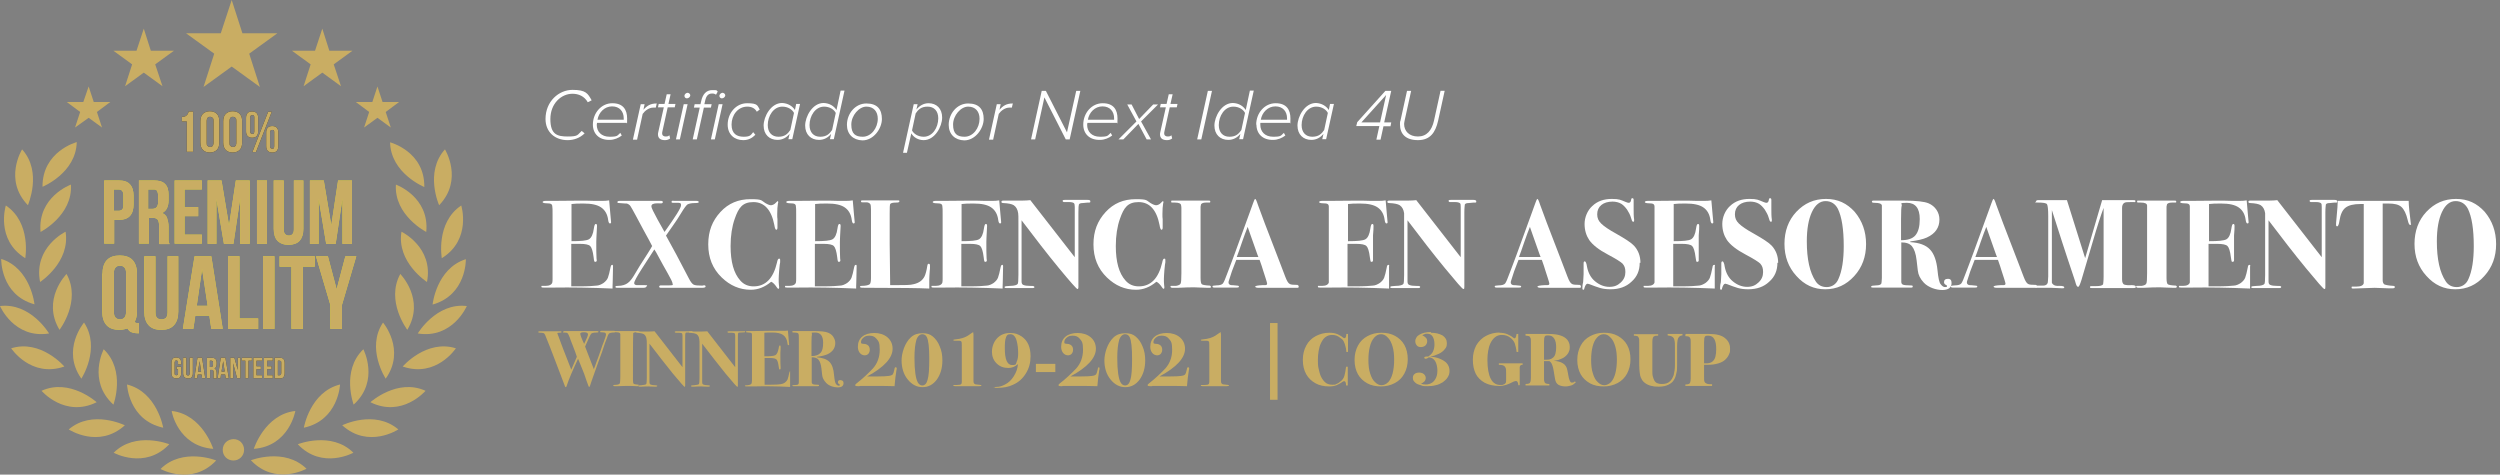 <?xml version="1.0" encoding="UTF-8"?>
<svg id="Capa_1" xmlns="http://www.w3.org/2000/svg" version="1.1" viewBox="0 0 1029.3 195.4">
  <rect x="0" y="0" width="1029.3" height="195.4" fill="#808080" stroke="none"/>
  <!-- Generator: Adobe Illustrator 29.0.0, SVG Export Plug-In . SVG Version: 2.1.0 Build 186)  -->
  <defs>
    <style>
      .st0 {
        fill: #fff;
      }

      .st1 {
        fill: #dcd82d;
      }

      .st2 {
        fill: #c9ad63;
      }

      .st3 {
        fill: #211e1e;
      }
    </style>
  </defs>
  <g>
    <polygon class="st2" points="95.4 0 90.9 13.7 76.6 13.7 88.2 22.1 83.8 35.8 95.4 27.4 107 35.8 102.6 22.1 114.2 13.7 99.8 13.7 95.4 0"/>
    <polygon class="st2" points="59.2 11.8 56.2 20.9 46.7 20.9 54.4 26.5 51.5 35.5 59.2 29.9 66.9 35.5 63.9 26.5 71.6 20.9 62.1 20.9 59.2 11.8"/>
    <polygon class="st2" points="36.5 35.6 34.3 42 27.5 42 33 46.1 30.9 52.5 36.5 48.5 42 52.5 39.9 46.1 45.4 42 38.6 42 36.5 35.6"/>
    <polygon class="st2" points="157.5 42 155.4 35.6 153.3 42 146.5 42 152 46.1 149.9 52.5 155.4 48.5 160.9 52.5 158.8 46.1 164.3 42 157.5 42"/>
    <polygon class="st2" points="132.7 11.8 129.7 20.9 120.2 20.9 127.9 26.5 125 35.5 132.7 29.9 140.4 35.5 137.4 26.5 145.1 20.9 135.6 20.9 132.7 11.8"/>
    <path class="st2" d="M16.5,116.1s12.5-8.1,10.5-20.7c0,0-13.3,6.4-10.5,20.7Z"/>
    <path class="st2" d="M52.3,158.3s.6,14.7,14.9,17.8c0,0-2.5-14.7-14.9-17.8Z"/>
    <path class="st2" d="M125.1,176.1c14.3-3.1,14.9-17.8,14.9-17.8-12.4,3.1-14.9,17.8-14.9,17.8Z"/>
    <path class="st2" d="M180.8,84.5c10.1-10.5,2.4-23,2.4-23-8.5,9.4-2.4,23-2.4,23Z"/>
    <path class="st2" d="M46.7,166.6s5.2-14-4-22.8c0,0-6.8,13,4,22.8Z"/>
    <path class="st2" d="M104.5,184.8c14.6-1.1,17.1-15.6,17.1-15.6-12.6,1.4-17.1,15.6-17.1,15.6Z"/>
    <path class="st2" d="M33.5,155.9s8.1-12.5,1.1-23.1c0,0-9.5,11.2-1.1,23.1Z"/>
    <path class="st2" d="M17.5,76.9s13.8-5.6,14.1-18.4c0,0-14.2,3.8-14.1,18.4Z"/>
    <path class="st2" d="M16.7,95.5s13.3-6.8,12.5-19.5c0,0-13.8,5-12.5,19.5Z"/>
    <path class="st2" d="M24.5,135.8s9.1-11.8,2.9-23c0,0-10.4,10.5-2.9,23Z"/>
    <path class="st2" d="M87.8,184.8s-4.5-14.2-17.1-15.6c-.1.1,2.5,14.5,17.1,15.6Z"/>
    <path class="st2" d="M122.6,182.9c10,10.6,22.9,3.5,22.9,3.5-9-9-22.9-3.5-22.9-3.5Z"/>
    <path class="st2" d="M140.9,175.1c10.8,9.8,23.1,1.7,23.1,1.7-9.8-8.3-23.1-1.7-23.1-1.7Z"/>
    <path class="st2" d="M103.3,189.5c10,10.6,22.9,3.5,22.9,3.5-9.1-8.9-22.9-3.5-22.9-3.5Z"/>
    <path class="st2" d="M165.8,150.9c13.8,4.8,21.9-7.5,21.9-7.5-12.2-3.8-21.9,7.5-21.9,7.5Z"/>
    <path class="st2" d="M172,137.3c14.4,2.3,20.2-11.3,20.2-11.3-12.6-1.5-20.2,11.3-20.2,11.3Z"/>
    <path class="st2" d="M152.5,165.6c13.1,6.5,22.7-4.7,22.7-4.7-11.6-5.3-22.7,4.7-22.7,4.7Z"/>
    <path class="st2" d="M26.5,150.9s-9.7-11.3-21.9-7.5c0,0,8.1,12.3,21.9,7.5Z"/>
    <path class="st2" d="M96.2,180.8h0q0,0,0,0c-2.5,0-4.5,1.9-4.5,4.4s1.9,4.4,4.4,4.4h0c2.4,0,4.4-1.9,4.4-4.4s-1.9-4.4-4.3-4.4Z"/>
    <path class="st2" d="M39.8,165.6s-11.1-10-22.7-4.7c0,0,9.6,11.2,22.7,4.7Z"/>
    <path class="st2" d="M189.9,84.6c-10.6,7.1-8,21.7-8,21.7,12.4-7.7,8-21.7,8-21.7Z"/>
    <path class="st2" d="M191.8,106.7c-12.2,3.9-13.7,18.7-13.7,18.7,14.1-4,13.7-18.7,13.7-18.7Z"/>
    <path class="st2" d="M66.1,193.1s12.9,7.1,22.9-3.5c0-.1-13.9-5.5-22.9,3.5Z"/>
    <path class="st2" d="M28.3,176.8s12.3,8.1,23.1-1.7c0,0-13.4-6.6-23.1,1.7Z"/>
    <path class="st2" d="M69.7,182.9s-13.9-5.5-22.9,3.5c0,0,12.9,7.1,22.9-3.5Z"/>
    <path class="st2" d="M2.4,84.6s-4.4,14,8,21.7c0,0,2.6-14.6-8-21.7Z"/>
    <path class="st2" d="M175.8,116.1c2.8-14.3-10.5-20.7-10.5-20.7-2.1,12.6,10.5,20.7,10.5,20.7Z"/>
    <path class="st2" d="M14.2,125.3s-1.5-14.8-13.7-18.7c0,0-.4,14.8,13.7,18.7Z"/>
    <path class="st2" d="M9.1,61.5s-7.8,12.5,2.4,23c-.1,0,6.1-13.6-2.4-23Z"/>
    <path class="st2" d="M20.2,137.3s-7.6-12.8-20.2-11.3c0,0,5.8,13.6,20.2,11.3Z"/>
    <path class="st2" d="M145.6,166.6c10.8-9.8,4-22.8,4-22.8-9.2,8.8-4,22.8-4,22.8Z"/>
    <path class="st2" d="M167.7,135.8c7.5-12.5-2.9-23-2.9-23-6.1,11.2,2.9,23,2.9,23Z"/>
    <path class="st2" d="M158.8,155.9c8.4-11.9-1.1-23.1-1.1-23.1-7.1,10.6,1.1,23.1,1.1,23.1Z"/>
    <path class="st2" d="M163,76c-.8,12.7,12.5,19.5,12.5,19.5,1.4-14.5-12.5-19.5-12.5-19.5Z"/>
    <path class="st2" d="M160.6,58.6c.3,12.8,14.1,18.4,14.1,18.4.2-14.7-14.1-18.4-14.1-18.4Z"/>
    <g>
      <g>
        <path class="st3" d="M72.7,151h1.9v2.7c0,.7-.2,1.2-.5,1.6-.3.4-.8.5-1.5.5s-1.1-.2-1.5-.5c-.3-.4-.5-.9-.5-1.6v-4.4c0-.7.2-1.2.5-1.6.3-.4.8-.5,1.5-.5s1.1.2,1.5.5c.3.4.5.9.5,1.6v.8h-1.3v-.9c0-.3,0-.5-.2-.6s-.3-.2-.5-.2-.4.1-.5.2c0,.1-.2.3-.2.6v4.5c0,.3,0,.5.2.6s.3.2.5.2.4-.1.5-.2c0-.1.2-.3.2-.6v-1.6h-.6v-1.1Z"/>
        <path class="st3" d="M76.7,147.3v6.5c0,.3,0,.5.2.6s.3.2.5.2.4-.1.5-.2c0-.1.2-.3.2-.6v-6.5h1.3v6.4c0,.7-.2,1.2-.5,1.6-.3.4-.8.5-1.5.5s-1.1-.2-1.5-.5c-.3-.4-.5-.9-.5-1.6v-6.4h1.3Z"/>
        <path class="st3" d="M84.5,155.7h-1.3l-.2-1.5h-1.6l-.2,1.5h-1.2l1.3-8.4h1.9l1.3,8.4ZM81.5,153h1.3l-.6-4.3-.7,4.3Z"/>
        <path class="st3" d="M87.9,155.7v-2.4c0-.4,0-.7-.2-.8,0-.2-.4-.2-.7-.2h-.5v3.4h-1.3v-8.4h2c.7,0,1.2.2,1.5.5s.5.8.5,1.5v.7c0,.9-.3,1.4-.9,1.7.3.1.6.4.7.7s.2.7.2,1.1v1.8c0,.2,0,.3,0,.5h-1.4s0-.1,0-.1ZM86.4,148.5v2.6h.5c.2,0,.4-.1.6-.2,0-.1.2-.4.2-.7v-.8c0-.3,0-.5-.2-.7,0-.1-.3-.2-.5-.2h-.6Z"/>
        <path class="st3" d="M94.2,155.7h-1.3l-.2-1.5h-1.7l-.2,1.5h-1.2l1.3-8.4h1.9l1.4,8.4ZM91.2,153h1.3l-.6-4.3-.7,4.3Z"/>
        <path class="st3" d="M96,149.6v6.1h-1.2v-8.4h1.7l1.4,5v-5h1.1v8.4h-1.4l-1.6-6.1Z"/>
        <path class="st3" d="M99.6,147.3h4.1v1.2h-1.4v7.2h-1.3v-7.2h-1.4v-1.2Z"/>
        <path class="st3" d="M105.6,150.8h1.8v1.2h-1.8v2.5h2.3v1.2h-3.6v-8.4h3.6v1.2h-2.3v2.3Z"/>
        <path class="st3" d="M110,150.8h1.8v1.2h-1.8v2.5h2.3v1.2h-3.6v-8.4h3.6v1.2h-2.3v2.3Z"/>
        <path class="st3" d="M113.1,147.3h2.1c.7,0,1.2.2,1.5.5.3.4.5.9.5,1.6v4.3c0,.7-.2,1.2-.5,1.6-.3.4-.8.5-1.5.5h-2.1v-8.5ZM114.4,148.5v6h.7c.2,0,.4-.1.5-.2,0-.1.2-.3.2-.6v-4.4c0-.3,0-.5-.2-.6s-.3-.2-.5-.2h-.7Z"/>
      </g>
      <g>
        <path class="st2" d="M72.7,151h1.9v2.7c0,.7-.2,1.2-.5,1.6-.3.4-.8.5-1.5.5s-1.1-.2-1.5-.5c-.3-.4-.5-.9-.5-1.6v-4.4c0-.7.2-1.2.5-1.6.3-.4.8-.5,1.5-.5s1.1.2,1.5.5c.3.4.5.9.5,1.6v.8h-1.3v-.9c0-.3,0-.5-.2-.6s-.3-.2-.5-.2-.4.1-.5.2c0,.1-.2.3-.2.6v4.5c0,.3,0,.5.2.6s.3.2.5.2.4-.1.5-.2c0-.1.2-.3.2-.6v-1.6h-.6v-1.1Z"/>
        <path class="st2" d="M76.7,147.3v6.5c0,.3,0,.5.2.6s.3.2.5.2.4-.1.5-.2c0-.1.2-.3.2-.6v-6.5h1.3v6.4c0,.7-.2,1.2-.5,1.6-.3.4-.8.5-1.5.5s-1.1-.2-1.5-.5c-.3-.4-.5-.9-.5-1.6v-6.4h1.3Z"/>
        <path class="st2" d="M84.5,155.7h-1.3l-.2-1.5h-1.6l-.2,1.5h-1.2l1.3-8.4h1.9l1.3,8.4ZM81.5,153h1.3l-.6-4.3-.7,4.3Z"/>
        <path class="st2" d="M87.9,155.7v-2.4c0-.4,0-.7-.2-.8,0-.2-.4-.2-.7-.2h-.5v3.4h-1.3v-8.4h2c.7,0,1.2.2,1.5.5s.5.8.5,1.5v.7c0,.9-.3,1.4-.9,1.7.3.1.6.4.7.7s.2.7.2,1.1v1.8c0,.2,0,.3,0,.5h-1.4s0-.1,0-.1ZM86.4,148.5v2.6h.5c.2,0,.4-.1.6-.2,0-.1.2-.4.2-.7v-.8c0-.3,0-.5-.2-.7,0-.1-.3-.2-.5-.2h-.6Z"/>
        <path class="st2" d="M94.2,155.7h-1.3l-.2-1.5h-1.7l-.2,1.5h-1.2l1.3-8.4h1.9l1.4,8.4ZM91.2,153h1.3l-.6-4.3-.7,4.3Z"/>
        <path class="st2" d="M96,149.6v6.1h-1.2v-8.4h1.7l1.4,5v-5h1.1v8.4h-1.4l-1.6-6.1Z"/>
        <path class="st2" d="M99.6,147.3h4.1v1.2h-1.4v7.2h-1.3v-7.2h-1.4v-1.2Z"/>
        <path class="st2" d="M105.6,150.8h1.8v1.2h-1.8v2.5h2.3v1.2h-3.6v-8.4h3.6v1.2h-2.3v2.3Z"/>
        <path class="st2" d="M110,150.8h1.8v1.2h-1.8v2.5h2.3v1.2h-3.6v-8.4h3.6v1.2h-2.3v2.3Z"/>
        <path class="st2" d="M113.1,147.3h2.1c.7,0,1.2.2,1.5.5.3.4.5.9.5,1.6v4.3c0,.7-.2,1.2-.5,1.6-.3.4-.8.5-1.5.5h-2.1v-8.5ZM114.4,148.5v6h.7c.2,0,.4-.1.5-.2,0-.1.2-.3.2-.6v-4.4c0-.3,0-.5-.2-.6s-.3-.2-.5-.2h-.7Z"/>
      </g>
    </g>
    <g>
      <g>
        <path class="st3" d="M74.9,48.1c.5,0,.9,0,1.2-.2.3,0,.6-.3.8-.5.2-.2.4-.4.5-.7s.2-.5.3-.8h1.8v16.6h-2.6v-12.5h-2s0-1.9,0-1.9Z"/>
        <path class="st3" d="M82.5,50c0-1.3.3-2.4,1-3.1.7-.7,1.7-1.1,2.9-1.1s2.3.4,2.9,1.1c.7.7,1,1.8,1,3.1v8.6c0,1.3-.3,2.4-1,3.1-.7.7-1.7,1.1-2.9,1.1s-2.3-.4-2.9-1.1c-.7-.7-1-1.8-1-3.1v-8.6ZM85.1,58.8c0,.6,0,1,.4,1.3.2.2.6.4,1,.4s.7,0,1-.4c.2-.2.4-.7.4-1.3v-9c0-.6,0-1-.4-1.3-.2-.2-.6-.4-1-.4s-.7,0-1,.4c-.2.2-.4.7-.4,1.3v9Z"/>
        <path class="st3" d="M91.9,50c0-1.3.3-2.4,1-3.1.7-.7,1.7-1.1,2.9-1.1s2.3.4,2.9,1.1c.7.7,1,1.8,1,3.1v8.6c0,1.3-.3,2.4-1,3.1-.7.7-1.7,1.1-2.9,1.1s-2.3-.4-2.9-1.1c-.7-.7-1-1.8-1-3.1v-8.6ZM94.5,58.8c0,.6,0,1,.4,1.3.2.2.6.4,1,.4s.7,0,1-.4c.2-.2.4-.7.4-1.3v-9c0-.6,0-1-.4-1.3-.2-.2-.6-.4-1-.4s-.7,0-1,.4c-.2.2-.4.7-.4,1.3v9Z"/>
        <path class="st3" d="M101.3,48.6c0-.9.2-1.5.6-2s1.1-.7,1.9-.7,1.4.2,1.9.7c.4.5.6,1.1.6,2v5.4c0,.9-.2,1.5-.6,2s-1.1.7-1.9.7-1.4-.2-1.9-.7c-.4-.5-.6-1.1-.6-2v-5.4ZM103,54.1c0,.7.3,1,.9,1s.5,0,.6-.2.2-.4.2-.8v-5.7c0-.4,0-.6-.2-.8s-.4-.2-.6-.2c-.6,0-.9.3-.9,1v5.7ZM110.4,46h1.5l-6.5,16.6h-1.5l6.5-16.6ZM109.6,54.6c0-.9.2-1.5.6-2s1.1-.7,1.9-.7,1.4.2,1.9.7c.4.5.6,1.1.6,2v5.5c0,.9-.2,1.5-.6,2s-1.1.7-1.9.7-1.4-.2-1.9-.7c-.4-.5-.6-1.1-.6-2v-5.5ZM111.2,60.2c0,.7.3,1,.9,1s.5,0,.6-.2.2-.4.2-.8v-5.7c0-.4,0-.6-.2-.8s-.4-.2-.6-.2c-.6,0-.9.3-.9,1v5.7Z"/>
      </g>
      <g>
        <path class="st2" d="M74.9,48.1c.5,0,.9,0,1.2-.2.3,0,.6-.3.8-.5.2-.2.4-.4.5-.7s.2-.5.3-.8h1.8v16.6h-2.6v-12.5h-2s0-1.9,0-1.9Z"/>
        <path class="st2" d="M82.5,50c0-1.3.3-2.4,1-3.1.7-.7,1.7-1.1,2.9-1.1s2.3.4,2.9,1.1c.7.7,1,1.8,1,3.1v8.6c0,1.3-.3,2.4-1,3.1-.7.7-1.7,1.1-2.9,1.1s-2.3-.4-2.9-1.1c-.7-.7-1-1.8-1-3.1v-8.6ZM85.1,58.8c0,.6,0,1,.4,1.3.2.2.6.4,1,.4s.7,0,1-.4c.2-.2.4-.7.4-1.3v-9c0-.6,0-1-.4-1.3-.2-.2-.6-.4-1-.4s-.7,0-1,.4c-.2.2-.4.7-.4,1.3v9Z"/>
        <path class="st2" d="M91.9,50c0-1.3.3-2.4,1-3.1.7-.7,1.7-1.1,2.9-1.1s2.3.4,2.9,1.1c.7.7,1,1.8,1,3.1v8.6c0,1.3-.3,2.4-1,3.1-.7.7-1.7,1.1-2.9,1.1s-2.3-.4-2.9-1.1c-.7-.7-1-1.8-1-3.1v-8.6ZM94.5,58.8c0,.6,0,1,.4,1.3.2.2.6.4,1,.4s.7,0,1-.4c.2-.2.4-.7.4-1.3v-9c0-.6,0-1-.4-1.3-.2-.2-.6-.4-1-.4s-.7,0-1,.4c-.2.2-.4.7-.4,1.3v9Z"/>
        <path class="st2" d="M101.3,48.6c0-.9.2-1.5.6-2s1.1-.7,1.9-.7,1.4.2,1.9.7c.4.5.6,1.1.6,2v5.4c0,.9-.2,1.5-.6,2s-1.1.7-1.9.7-1.4-.2-1.9-.7c-.4-.5-.6-1.1-.6-2v-5.4ZM103,54.1c0,.7.3,1,.9,1s.5,0,.6-.2.2-.4.2-.8v-5.7c0-.4,0-.6-.2-.8s-.4-.2-.6-.2c-.6,0-.9.3-.9,1v5.7ZM110.4,46h1.5l-6.5,16.6h-1.5l6.5-16.6ZM109.6,54.6c0-.9.2-1.5.6-2s1.1-.7,1.9-.7,1.4.2,1.9.7c.4.5.6,1.1.6,2v5.5c0,.9-.2,1.5-.6,2s-1.1.7-1.9.7-1.4-.2-1.9-.7c-.4-.5-.6-1.1-.6-2v-5.5ZM111.2,60.2c0,.7.3,1,.9,1s.5,0,.6-.2.2-.4.2-.8v-5.7c0-.4,0-.6-.2-.8s-.4-.2-.6-.2c-.6,0-.9.3-.9,1v5.7Z"/>
      </g>
    </g>
    <g>
      <g>
        <path class="st1" d="M42.2,112.7c0-2.4.6-4.3,1.8-5.6,1.2-1.3,3-1.9,5.3-1.9s4.1.6,5.3,1.9,1.8,3.2,1.8,5.6v15.5c0,1.7-.3,3.1-.9,4.2,0,.3.3.5.4.5.2.1.5.1.9.1h.4v4.2h-.6c-1.1,0-1.9-.2-2.6-.5s-1.2-.9-1.5-1.5c-.5.2-1,.3-1.5.4s-1.1.2-1.8.2c-2.3,0-4.1-.6-5.3-1.9-1.2-1.3-1.8-3.2-1.8-5.6v-15.6h0ZM46.9,128.5c0,1.1.2,1.8.7,2.3.4.4,1,.7,1.8.7s1.3-.2,1.8-.7c.4-.4.7-1.2.7-2.3v-16.1c0-1.1-.2-1.8-.7-2.3s-1-.7-1.8-.7-1.3.2-1.8.7-.7,1.2-.7,2.3v16.1Z"/>
        <path class="st1" d="M64,105.5v23.1c0,1.1.2,1.8.7,2.3.4.4,1,.6,1.8.6s1.3-.2,1.8-.6c.4-.4.7-1.2.7-2.3v-23.1h4.4v22.8c0,2.4-.6,4.3-1.8,5.6-1.2,1.3-2.9,1.9-5.2,1.9s-4-.6-5.2-1.9c-1.2-1.3-1.8-3.2-1.8-5.6v-22.8h4.6Z"/>
        <path class="st1" d="M91.7,135.4h-4.7l-.8-5.4h-5.8l-.8,5.4h-4.3l4.8-29.9h6.9l4.7,29.9ZM81,125.9h4.5l-2.3-15.1-2.2,15.1Z"/>
        <path class="st1" d="M93.9,105.5h4.7v25.6h7.7v4.3h-12.4v-29.9Z"/>
        <path class="st1" d="M108.3,105.5h4.7v29.9h-4.7v-29.9Z"/>
        <path class="st1" d="M115.1,105.5h14.5v4.3h-4.9v25.6h-4.7v-25.6h-4.9v-4.3Z"/>
        <path class="st1" d="M136,125.5l-5.9-20h4.9l3.6,13.6,3.6-13.6h4.5l-5.9,20v9.9h-4.8v-9.9Z"/>
      </g>
      <g>
        <path class="st2" d="M42.2,112.7c0-2.4.6-4.3,1.8-5.6,1.2-1.3,3-1.9,5.3-1.9s4.1.6,5.3,1.9,1.8,3.2,1.8,5.6v15.5c0,1.7-.3,3.1-.9,4.2,0,.3.3.5.4.5.2.1.5.1.9.1h.4v4.2h-.6c-1.1,0-1.9-.2-2.6-.5s-1.2-.9-1.5-1.5c-.5.2-1,.3-1.5.4s-1.1.2-1.8.2c-2.3,0-4.1-.6-5.3-1.9-1.2-1.3-1.8-3.2-1.8-5.6v-15.6h0ZM46.9,128.5c0,1.1.2,1.8.7,2.3.4.4,1,.7,1.8.7s1.3-.2,1.8-.7c.4-.4.7-1.2.7-2.3v-16.1c0-1.1-.2-1.8-.7-2.3s-1-.7-1.8-.7-1.3.2-1.8.7-.7,1.2-.7,2.3v16.1Z"/>
        <path class="st2" d="M64,105.5v23.1c0,1.1.2,1.8.7,2.3.4.4,1,.6,1.8.6s1.3-.2,1.8-.6c.4-.4.7-1.2.7-2.3v-23.1h4.4v22.8c0,2.4-.6,4.3-1.8,5.6-1.2,1.3-2.9,1.9-5.2,1.9s-4-.6-5.2-1.9c-1.2-1.3-1.8-3.2-1.8-5.6v-22.8h4.6Z"/>
        <path class="st2" d="M91.7,135.4h-4.7l-.8-5.4h-5.8l-.8,5.4h-4.3l4.8-29.9h6.9l4.7,29.9ZM81,125.9h4.5l-2.3-15.1-2.2,15.1Z"/>
        <path class="st2" d="M93.9,105.5h4.7v25.6h7.7v4.3h-12.4v-29.9Z"/>
        <path class="st2" d="M108.3,105.5h4.7v29.9h-4.7v-29.9Z"/>
        <path class="st2" d="M115.1,105.5h14.5v4.3h-4.9v25.6h-4.7v-25.6h-4.9v-4.3Z"/>
        <path class="st2" d="M136,125.5l-5.9-20h4.9l3.6,13.6,3.6-13.6h4.5l-5.9,20v9.9h-4.8v-9.9Z"/>
      </g>
    </g>
    <g>
      <g>
        <path class="st1" d="M48.9,74.3c2.1,0,3.6.5,4.6,1.6s1.5,2.7,1.5,4.8v3.4c0,2.1-.5,3.7-1.5,4.8-1,1.1-2.5,1.6-4.6,1.6h-1.9v9.8h-4.1v-26s6,0,6,0ZM46.9,78v8.8h1.9c.6,0,1.1-.2,1.5-.5.3-.3.5-1,.5-1.9v-3.9c0-.9-.2-1.6-.5-1.9-.3-.4-.8-.6-1.4-.6h-2Z"/>
        <path class="st1" d="M65.5,100.4c0-.2,0-.3,0-.5s0-.3,0-.6,0-.5,0-.9v-5.4c0-1.2-.2-2.1-.6-2.6s-1.1-.7-2.1-.7h-1.5v10.6h-4.1v-26h6.2c2.1,0,3.7.5,4.6,1.5,1,1,1.4,2.5,1.4,4.5v2.1c0,2.7-.9,4.5-2.7,5.3,1,.4,1.8,1.1,2.1,2.1s.6,2.1.6,3.5v4c0,.6,0,1.2,0,1.7,0,.5.2,1,.4,1.5h-4.1ZM61,78v8h1.6c.8,0,1.4-.2,1.8-.6s.7-1.1.7-2.2v-2.6c0-.9-.2-1.6-.5-2.1s-.9-.5-1.6-.5h-2Z"/>
        <path class="st1" d="M76,85.3h5.6v3.7h-5.6v7.6h7.1v3.7h-11.2v-26h11.2v3.7h-7.1v7.3Z"/>
        <path class="st1" d="M94.3,92.8l2.8-18.5h5.7v26.1h-3.9v-18.7l-2.8,18.7h-3.9l-3.1-18.5v18.5h-3.6v-26.1h5.7l3.1,18.5Z"/>
        <path class="st1" d="M105.8,74.3h4.1v26.1h-4.1v-26.1Z"/>
        <path class="st1" d="M116.8,74.3v20.1c0,.9.2,1.6.6,2s.9.6,1.5.6,1.2-.2,1.5-.6c.4-.4.6-1,.6-2v-20.1h3.9v19.9c0,2.1-.5,3.7-1.5,4.9-1,1.1-2.6,1.7-4.6,1.7s-3.5-.6-4.6-1.7c-1-1.1-1.5-2.8-1.5-4.9v-19.9h4.1Z"/>
        <path class="st1" d="M136.4,92.8l2.8-18.5h5.7v26.1h-3.9v-18.7l-2.8,18.7h-3.9l-3.1-18.5v18.5h-3.6v-26.1h5.7l3.1,18.5Z"/>
      </g>
      <g>
        <path class="st2" d="M48.9,74.3c2.1,0,3.6.5,4.6,1.6s1.5,2.7,1.5,4.8v3.4c0,2.1-.5,3.7-1.5,4.8-1,1.1-2.5,1.6-4.6,1.6h-1.9v9.8h-4.1v-26s6,0,6,0ZM46.9,78v8.8h1.9c.6,0,1.1-.2,1.5-.5.3-.3.5-1,.5-1.9v-3.9c0-.9-.2-1.6-.5-1.9-.3-.4-.8-.6-1.4-.6h-2Z"/>
        <path class="st2" d="M65.5,100.4c0-.2,0-.3,0-.5s0-.3,0-.6,0-.5,0-.9v-5.4c0-1.2-.2-2.1-.6-2.6s-1.1-.7-2.1-.7h-1.5v10.6h-4.1v-26h6.2c2.1,0,3.7.5,4.6,1.5,1,1,1.4,2.5,1.4,4.5v2.1c0,2.7-.9,4.5-2.7,5.3,1,.4,1.8,1.1,2.1,2.1s.6,2.1.6,3.5v4c0,.6,0,1.2,0,1.7,0,.5.2,1,.4,1.5h-4.1ZM61,78v8h1.6c.8,0,1.4-.2,1.8-.6s.7-1.1.7-2.2v-2.6c0-.9-.2-1.6-.5-2.1s-.9-.5-1.6-.5h-2Z"/>
        <path class="st2" d="M76,85.3h5.6v3.7h-5.6v7.6h7.1v3.7h-11.2v-26h11.2v3.7h-7.1v7.3Z"/>
        <path class="st2" d="M94.3,92.8l2.8-18.5h5.7v26.1h-3.9v-18.7l-2.8,18.7h-3.9l-3.1-18.5v18.5h-3.6v-26.1h5.7l3.1,18.5Z"/>
        <path class="st2" d="M105.8,74.3h4.1v26.1h-4.1v-26.1Z"/>
        <path class="st2" d="M116.8,74.3v20.1c0,.9.2,1.6.6,2s.9.6,1.5.6,1.2-.2,1.5-.6c.4-.4.6-1,.6-2v-20.1h3.9v19.9c0,2.1-.5,3.7-1.5,4.9-1,1.1-2.6,1.7-4.6,1.7s-3.5-.6-4.6-1.7c-1-1.1-1.5-2.8-1.5-4.9v-19.9h4.1Z"/>
        <path class="st2" d="M136.4,92.8l2.8-18.5h5.7v26.1h-3.9v-18.7l-2.8,18.7h-3.9l-3.1-18.5v18.5h-3.6v-26.1h5.7l3.1,18.5Z"/>
      </g>
    </g>
  </g>
  <g>
    <path class="st0" d="M252.4,109.4c0,0,0,1.7-.1,4.8,0,1.7-.1,2.9-.1,3.6s0,1.1,0,1c-9.2-.4-17.2-.5-24-.4h-4.4c-.6,0-.9,0-.9-.4s.1-.3.2-.3c.2,0,.7,0,1.6,0,1.6,0,2.5-.6,2.7-1.4.1-.5.1-1,.1-1.5v-26.3c0-2.1,0-3.2-.1-3.4,0-.6-.2-.9-.5-1.1s-1-.3-1.9-.3-1.6-.2-1.6-.5.5-.5,1.4-.5,2.3,0,4,0c6.4,0,11.6-.2,15.7,0h3.5c.8,0,1.7,0,2.8-.2l.5,5.7c.2,1.8.3,2.9.3,3.3s-.2.5-.5.5-.6-.5-.7-1.4c-.3-2.4-1.3-4.1-2.9-5.2-1.6-1.1-4-1.6-7.2-1.6s-2.6,0-5,.2v15.3c3.8,0,6.2-.2,7.2-.8,1-.6,1.7-2.1,2-4.4.2-1.3.4-1.9.8-1.9s.5.3.5.9-.1,1.9-.2,3.8c0,.7-.1,1.5-.1,2.7,0,3,0,5.2.1,6.8,0,.2.1.5.1.8s-.2.6-.5.6-.4,0-.5-.2c-.1-.2-.2-.7-.3-1.7-.3-2.5-.8-4-1.4-4.6s-2-.9-4.2-.9h-3.6v17.5h3.3c3.8,0,6.2-.2,7-.3,1,0,2.1-.5,3-1.1.9-.7,1.5-1.4,1.8-2.2.3-.8.7-2.3,1.1-4.4.1-.5.3-.8.5-.8.3-.2.5,0,.5.6Z"/>
    <path class="st0" d="M290.5,118c0,.3-.5.5-1.5.5h-16.9c-.5,0-.7-.2-.7-.5s.2-.4.5-.5c.3,0,1.5,0,3.6,0s1.4-.3,1.4-.8-.7-1.9-2-4.2c-1.1-1.9-2.7-4.8-4.8-8.7-.1-.2-.4-.6-.7-1.1-1.2,1.8-2.9,4.5-5.1,7.9s-3.2,5.4-3.2,5.9.3.8,1,.9c.4,0,1.5,0,3.3,0s.8.2.8.5-.5.6-1.4.6h-10.4c-.7,0-1,0-1-.4s.3-.4,1-.4c1.8,0,3.2-.5,4.1-1.2,1-.7,2-2.1,3.2-4.2.4-.7,1-1.6,1.8-3,2.5-3.9,4.2-6.5,5-8-.5-1-1.7-3.3-3.6-6.7l-3-5.6c-1.2-2.3-2-3.6-2.3-4.1s-.9-.9-1.5-1.1c-.1,0-1.2,0-3.1-.2-.5,0-.8,0-.8-.4s.4-.5,1.2-.5.4,0,.9,0c.5,0,.9,0,1.3,0h8c1.3,0,2.7,0,4.3,0,.7,0,1.2,0,1.7,0h.5c.6,0,.8.2.8.5s-.1.4-.4.5-.8,0-1.8,0c-1.7,0-2.5.4-2.5,1.2s.9,2.4,2.6,5.6c.6,1,1.5,2.7,2.8,5,4.5-6.3,6.8-9.9,6.8-11s-.6-1-1.9-1h-1.3c-.5,0-.7,0-.7-.4s.1-.3.2-.4.5,0,1,0,1.3,0,2.3,0,1.8,0,2.3,0c1.2,0,2.3,0,3.2,0,.4,0,.9,0,1.2,0,.7,0,1,.2,1,.5s-.5.4-1.6.4c-1.6,0-2.6.3-3.1.6-.5.4-1.4,1.6-2.6,3.6-1.1,1.8-2.1,3.4-3,4.6l-3.2,4.6c2.5,4.5,5.7,10.4,9.4,17.6.7,1.4,1.4,2.3,2,2.6s1.8.4,3.6.4c.9-.3,1.3-.1,1.3.3Z"/>
    <path class="st0" d="M321.2,107.1v.9c-.1.2-.2,1.3-.4,3.3-.1,1.5-.2,2.7-.2,3.5s0,1.9.1,2.6c0,.2.1.5.1.9s-.1.6-.3.6-.4-.2-.6-.5c-.8-1.2-1.6-2.1-2.4-2.4-2.6,2.2-5.4,3.3-8.4,3.3-4.5,0-8.5-1.7-12-5.1-3.7-3.6-5.5-8.1-5.5-13.6s1.7-9.7,5-13.3,7.4-5.3,12.4-5.3,4.3.5,6.1,1.6c1,.6,1.8.9,2.3.9s1.4-.3,2-1c.5-.5.7-.7.8-.7s.2,0,.2.4,0,.3-.1.5c-.2,1.2-.3,2.6-.3,4.4s0,.9.1,2.1v3.5c0,.6-.2.9-.5.9s-.6-.7-.8-2c-1.2-6.2-4.1-9.4-8.6-9.4s-6.1,2.3-7.7,6.9c-1.1,3.1-1.7,6.9-1.7,11.2,0,6.5,1.3,11.2,4,14.2,1.4,1.6,3.2,2.4,5.5,2.4,4.9,0,8.1-3.3,9.6-9.8.2-1.1.5-1.6.8-1.6.4,0,.5,0,.5.6Z"/>
    <path class="st0" d="M352.7,109.4c0,0,0,1.7-.1,4.8,0,1.7-.1,2.9-.1,3.6s0,1.1,0,1c-9.2-.4-17.2-.5-24-.4h-4.4c-.6,0-.9,0-.9-.4s.1-.3.2-.3c.2,0,.7,0,1.6,0,1.6,0,2.5-.6,2.7-1.4.1-.5.1-1,.1-1.5v-26.3c0-2.1,0-3.2-.1-3.4,0-.6-.2-.9-.5-1.1s-1-.3-1.9-.3-1.6-.2-1.6-.5.5-.5,1.4-.5,2.3,0,4,0c6.4,0,11.6-.2,15.7,0h3.5c.8,0,1.7,0,2.8-.2l.5,5.7c.2,1.8.3,2.9.3,3.3s-.2.5-.5.5-.6-.5-.7-1.4c-.3-2.4-1.3-4.1-2.9-5.2s-4-1.6-7.2-1.6-2.6,0-5,.2v15.3c3.8,0,6.2-.2,7.2-.8,1-.6,1.7-2.1,2-4.4.2-1.3.4-1.9.8-1.9s.5.3.5.9-.1,1.9-.2,3.8c0,.7-.1,1.5-.1,2.7,0,3,0,5.2.1,6.8,0,.2.1.5.1.8s-.2.6-.5.6-.4,0-.5-.2c-.1-.2-.2-.7-.3-1.7-.3-2.5-.8-4-1.4-4.6s-2-.9-4.2-.9h-3.6v17.5h3.3c3.8,0,6.2-.2,7-.3,1,0,2.1-.5,3-1.1.9-.7,1.5-1.4,1.8-2.2.3-.8.7-2.3,1.1-4.4.1-.5.3-.8.5-.8.4-.2.5,0,.5.6Z"/>
    <path class="st0" d="M382.9,109.7c0,.7,0,1.2-.1,1.7-.1,1.5-.2,2.8-.2,3.7v3.7c-4.3-.2-12.4-.3-24-.3h-2.2c-1.5,0-2.3,0-2.3-.4s.2-.4.7-.4c1.7,0,2.8-.3,3.3-.7.3-.3.5-1.1.5-2.5v-28.3c0-1.2-.1-1.9-.3-2.2-.4-.5-1.1-.8-1.9-.7h-1.3c-.4,0-.6,0-.6-.4s.2-.4.7-.4h14.6c.3,0,.5,0,.5.4s-.5.5-1.4.5c-1.3,0-2,.2-2.3.5s-.3,1.7-.3,4.1v12.4c0,2.5.1,8.2.2,17,.7,0,1.4,0,2.2,0,3.6,0,6.2,0,7.5-.4,2.2-.5,3.7-1.6,4.5-3.3.4-.9.8-2.3,1.1-4.3.1-.6.3-.8.5-.8.5,0,.6.2.6,1Z"/>
    <path class="st0" d="M413,109.4c0,0,0,1.7-.1,4.8,0,1.7-.1,2.9-.1,3.6s0,1.1,0,1c-9.2-.4-17.2-.5-24-.4h-4.4c-.6,0-.9,0-.9-.4s.1-.3.2-.3c.2,0,.7,0,1.6,0,1.6,0,2.5-.6,2.7-1.4.1-.5.1-1,.1-1.5v-26.3c0-2.1,0-3.2-.1-3.4,0-.6-.2-.9-.5-1.1s-1-.3-1.9-.3-1.6-.2-1.6-.5.5-.5,1.4-.5,2.3,0,4,0c6.4,0,11.6-.2,15.7,0h3.5c.8,0,1.7,0,2.8-.2l.5,5.7c.2,1.8.3,2.9.3,3.3s-.2.5-.5.5-.6-.5-.7-1.4c-.3-2.4-1.3-4.1-2.9-5.2s-4-1.6-7.2-1.6-2.6,0-5,.2v15.3c3.8,0,6.2-.2,7.2-.8,1-.6,1.7-2.1,2-4.4.2-1.3.4-1.9.8-1.9s.5.3.5.9-.1,1.9-.2,3.8c0,.7-.1,1.5-.1,2.7,0,3,0,5.2.1,6.8,0,.2.1.5.1.8s-.2.6-.5.6-.4,0-.5-.2c-.1-.2-.2-.7-.3-1.7-.3-2.5-.8-4-1.4-4.6s-2-.9-4.2-.9h-3.6v17.5h3.3c3.8,0,6.2-.2,7-.3,1,0,2.1-.5,3-1.1.9-.7,1.5-1.4,1.8-2.2s.7-2.3,1.1-4.4c.1-.5.3-.8.5-.8.3-.2.5,0,.5.6Z"/>
    <path class="st0" d="M448.9,83.1c0,.2-.1.3-.4.3s-1.2,0-2.7.2c-.9,0-1.4.2-1.6.6-.1.2-.2,1.3-.2,3.3v30.6c0,.6-.1.9-.4.9s-2.9-2.9-7.6-8.6-9.8-12.3-15.4-19.7v25.2c0,.7.2,1.2.7,1.4.7.3,1.6.4,2.6.4s1.8,0,1.9.3c0,0,.1,0,.1.2,0,.3-.3.4-.8.4s-.6,0-.8,0c-2.1,0-3.4,0-3.9,0-1.2,0-2.8,0-4.8,0-1,0-1.4,0-1.2,0-.5,0-.8,0-.8-.4s.8-.4,2.3-.5c1.8,0,2.8-.4,3.1-.8.2-.3.3-1.5.3-3.7v-21.5c0-2.2,0-3.5-.1-3.9-.2-1.5-.8-2.6-1.8-3.3-.8-.5-2.2-.8-4.3-.9-.6,0-.8-.2-.8-.5s.2-.5.7-.5,1,0,2.2,0c.6,0,1.6,0,2.8,0,2.6,0,4.6,0,6.2-.2l18.3,23.5v-20.7c0-.8-.1-1.4-.4-1.6s-.9-.4-1.8-.4h-2.2c-.4,0-.6-.3-.6-.5,0-.3.3-.4.9-.4h3.3c3.5,0,5.5,0,6.1,0,.8,0,1.1.2,1.1.5Z"/>
    <path class="st0" d="M479.8,107.1v.9c-.1.2-.2,1.3-.4,3.3-.1,1.5-.2,2.7-.2,3.5s0,1.9.1,2.6c0,.2.1.5.1.9s-.1.6-.3.6-.4-.2-.6-.5c-.8-1.2-1.6-2.1-2.4-2.4-2.6,2.2-5.4,3.3-8.4,3.3-4.5,0-8.5-1.7-12-5.1-3.7-3.6-5.5-8.1-5.5-13.6s1.7-9.7,5-13.3,7.4-5.3,12.4-5.3,4.3.5,6.1,1.6c1,.6,1.8.9,2.3.9s1.4-.3,2-1c.5-.5.7-.7.8-.7s.2,0,.2.4,0,.3-.1.5c-.2,1.2-.3,2.6-.3,4.4s0,.9.1,2.1v3.5c0,.6-.2.9-.5.9s-.6-.7-.8-2c-1.2-6.2-4.1-9.4-8.6-9.4s-6.1,2.3-7.7,6.9c-1.1,3.1-1.7,6.9-1.7,11.2,0,6.5,1.3,11.2,4,14.2,1.4,1.6,3.2,2.4,5.5,2.4,4.9,0,8.1-3.3,9.6-9.8.2-1.1.5-1.6.8-1.6.4,0,.5,0,.5.6Z"/>
    <path class="st0" d="M498.6,118.1c0,.3-.2.4-.7.4s-.5,0-.7,0c-2.1,0-3.9-.2-5.4-.2s-3.8,0-6.9.2c-1,0-1.8,0-2.2,0s-.8-.2-.8-.5.1-.3.3-.3.9,0,2,0c1.1-.2,1.7-.5,1.9-1,.2-.4.3-1.8.3-4.2v-26.9c0-.6-.1-.9-.1-.9,0-.9-.9-1.3-2.6-1.3s-1.5,0-1.5-.4.1-.4.2-.4.6,0,1.4,0c-.3,0,.3,0,1.9,0h11.9c.5,0,.7,0,.7.4s-.1.3-.2.4c-.2,0-.7,0-1.6,0-1.1,0-1.7.3-2,.7l-.2,1v29.3c0,1.5.2,2.4.5,2.6.3.3,1.4.5,3.4.6.2.2.4.3.4.6Z"/>
    <path class="st0" d="M534.7,118c0,.3,0,.4-.4.5-.3,0-.9,0-2,0s-1.1,0-2.3,0c-2.6,0-4.3,0-5.3,0s-2.1,0-3,0c-1.7,0-2.9,0-3.5,0-.9,0-1.4-.2-1.4-.5s1-.5,3-.6c.5,0,.8,0,1.1,0,.6,0,.8-.3.8-.6s-.2-.9-.6-2.2l-1.1-3.4c-.2-.8-.7-2.2-1.4-4.2h-5c-1.5,0-3,0-4.6,0-.3.7-.9,2.3-1.8,4.7l-1.1,3.4c-.2.5-.3.9-.3,1.2,0,.6.4,1,1.1,1.1.2,0,1,0,2.5.2.5,0,.7.2.7.4,0,.3-.3.4-.9.4h-9.3c-.5,0-.7-.2-.7-.5s.5-.3,1.6-.4c1.4,0,2.3-.3,2.7-.8.4-.5,1-1.9,1.9-4.4.7-1.7,1.6-4.3,2.9-7.7l6.3-17.3c.3-.8.7-2,1.3-3.6.4-1.2.7-1.8.9-1.8s.6.8,1.1,2.4c.7,2,3.7,10.1,9.2,24.2.7,1.8,1.4,3.6,2.1,5.5.6,1.6,1.2,2.6,1.8,2.9.4.3,1.5.4,3.2.4.2.1.5.3.5.6ZM518.1,105.8c0,0-.2-.4-.4-1-1.4-4-2.4-6.8-3-8.5-.2-.5-.4-1.1-.7-2l-.3-.9c-.6,1.5-1.4,3.6-2.3,6.2-1,2.9-1.7,5-2.2,6.2h5.1c.9,0,2.2,0,3.8,0Z"/>
    <path class="st0" d="M571.9,109.4c0,0,0,1.7,0,4.8,0,1.7,0,2.9,0,3.6s0,1.1,0,1c-9.2-.4-17.2-.5-24-.4h-4.4c-.6,0-.9,0-.9-.4s0-.3.2-.3c.2,0,.7,0,1.6,0,1.6,0,2.5-.6,2.7-1.4,0-.5,0-1,0-1.5v-26.3c0-2.1,0-3.2,0-3.4,0-.6-.2-.9-.5-1.1s-1-.3-1.9-.3-1.6-.2-1.6-.5.5-.5,1.4-.5,2.3,0,4,0c6.4,0,11.6-.2,15.7,0h3.5c.8,0,1.7,0,2.8-.2l.5,5.7c.2,1.8.3,2.9.3,3.3s-.2.5-.5.5-.6-.5-.7-1.4c-.3-2.4-1.3-4.1-2.9-5.2-1.6-1.1-4-1.6-7.2-1.6s-2.6,0-5,.2v15.3c3.8,0,6.2-.2,7.2-.8,1-.6,1.7-2.1,2-4.4.2-1.3.4-1.9.8-1.9s.5.3.5.9,0,1.9-.2,3.8c0,.7,0,1.5,0,2.7,0,3,0,5.2,0,6.8,0,.2,0,.5,0,.8s-.2.6-.5.6-.4,0-.5-.2c0-.2-.2-.7-.3-1.7-.3-2.5-.8-4-1.4-4.6s-2-.9-4.2-.9h-3.6v17.5h3.3c3.8,0,6.2-.2,7-.3,1,0,2.1-.5,3-1.1.9-.7,1.5-1.4,1.8-2.2s.7-2.3,1.1-4.4c0-.5.3-.8.5-.8.3-.2.5,0,.5.6Z"/>
    <path class="st0" d="M607.8,83.1c0,.2,0,.3-.4.3s-1.2,0-2.7.2c-.9,0-1.4.2-1.6.6,0,.2-.2,1.3-.2,3.3v30.6c0,.6,0,.9-.4.9s-2.9-2.9-7.6-8.6c-4.7-5.7-9.8-12.3-15.4-19.7v25.2c0,.7.2,1.2.7,1.4.7.3,1.6.4,2.6.4s1.8,0,1.9.3c0,0,0,0,0,.2,0,.3-.3.4-.8.4s-.6,0-.8,0c-2.1,0-3.4,0-3.9,0-1.2,0-2.8,0-4.8,0-1,0-1.4,0-1.2,0-.5,0-.8,0-.8-.4s.8-.4,2.3-.5c1.8,0,2.8-.4,3.1-.8.2-.3.3-1.5.3-3.7v-21.5c0-2.2,0-3.5,0-3.9-.2-1.5-.8-2.6-1.8-3.3-.8-.5-2.2-.8-4.3-.9-.6,0-.8-.2-.8-.5s.2-.5.7-.5,1,0,2.2,0c.6,0,1.6,0,2.8,0,2.6,0,4.6,0,6.2-.2l18.3,23.5v-20.7c0-.8,0-1.4-.4-1.6-.3-.2-.9-.4-1.8-.4h-2.2c-.4,0-.6-.3-.6-.5,0-.3.3-.4.9-.4h3.3c3.5,0,5.5,0,6.1,0s1.1.2,1.1.5Z"/>
    <path class="st0" d="M650.9,118c0,.3,0,.4-.4.5-.3,0-.9,0-2,0s-1.1,0-2.3,0c-2.6,0-4.3,0-5.3,0s-2.1,0-3,0c-1.7,0-2.9,0-3.5,0-.9,0-1.4-.2-1.4-.5s1-.5,3-.6c.5,0,.8,0,1.1,0,.6,0,.8-.3.8-.6s-.2-.9-.6-2.2l-1.1-3.4c-.2-.8-.7-2.2-1.4-4.2h-5c-1.5,0-3,0-4.6,0-.3.7-.9,2.3-1.8,4.7l-1.1,3.4c-.2.5-.3.9-.3,1.2,0,.6.4,1,1.1,1.1.2,0,1,0,2.5.2.5,0,.7.2.7.4,0,.3-.3.4-.9.4h-9.3c-.5,0-.7-.2-.7-.5s.5-.3,1.6-.4c1.4,0,2.3-.3,2.7-.8s1-1.9,1.9-4.4c.7-1.7,1.6-4.3,2.9-7.7l6.3-17.3c.3-.8.7-2,1.3-3.6.4-1.2.7-1.8.9-1.8s.6.8,1.1,2.4c.7,2,3.7,10.1,9.2,24.2.7,1.8,1.4,3.6,2.1,5.5.6,1.6,1.2,2.6,1.8,2.9.4.3,1.5.4,3.2.4.3.1.5.3.5.6ZM634.3,105.8c0,0-.2-.4-.4-1-1.4-4-2.4-6.8-3-8.5-.2-.5-.4-1.1-.7-2l-.3-.9c-.6,1.5-1.4,3.6-2.3,6.2-1,2.9-1.7,5-2.2,6.2h5.1c.9,0,2.2,0,3.8,0Z"/>
    <path class="st0" d="M675.1,108.2c0,3.2-1.1,5.8-3.4,7.8-2.2,2.1-5.1,3.1-8.6,3.1s-5-.7-8.7-2.1c-.3,0-.5-.2-.7-.2-.6,0-1,.6-1.4,1.9,0,.4-.2.6-.4.6-.3,0-.4-.2-.4-.7s0-1.2.3-2.4c0-.9.2-2,.2-3.3s0-1.8,0-2.4c0-1.2,0-1.9,0-2.1,0-.6.2-.8.5-.8s.7.7.9,2.2c.5,2.6,1.6,4.6,3.3,6,1.8,1.5,3.8,2.3,5.9,2.3s3.4-.6,4.7-1.8c1.3-1.2,1.9-2.6,1.9-4.3s-.4-2.6-1.2-3.5c-.6-.6-2.6-1.9-6-3.7-3.8-2-6.3-4-7.7-6-1.2-1.8-1.9-4-1.9-6.6s1.1-5.5,3.2-7.4c2.1-2,4.8-2.9,8-2.9s3.6.4,5.6,1.2c.7.3,1.1.4,1.4.4.5,0,.9-.4,1-1.4,0-.3.2-.5.5-.5s.5.2.5.7,0,.7,0,1.5,0,1.5,0,2c0,1.8,0,3.3.2,4.6,0,0,0,.2,0,.4,0,.3,0,.5-.4.5s-.6-.6-.9-1.7c-.3-1.1-.9-2.2-1.6-3.3-.8-1.1-1.6-1.9-2.4-2.4-1-.6-2.3-.9-3.6-.9-1.9,0-3.5.5-4.6,1.4s-1.7,2.2-1.7,3.8.5,2.7,1.6,3.8,3.1,2.5,6.2,4.2c3.7,2.1,6.2,3.7,7.4,5,1.7,1.9,2.6,4.2,2.6,7Z"/>
    <path class="st0" d="M706,109.4c0,0,0,1.7,0,4.8,0,1.7,0,2.9,0,3.6s0,1.1,0,1c-9.2-.4-17.2-.5-24-.4h-4.4c-.6,0-.9,0-.9-.4s0-.3.2-.3c.2,0,.7,0,1.6,0,1.6,0,2.5-.6,2.7-1.4,0-.5,0-1,0-1.5v-26.3c0-2.1,0-3.2,0-3.4,0-.6-.2-.9-.5-1.1s-1-.3-1.9-.3-1.6-.2-1.6-.5.5-.5,1.4-.5,2.3,0,4,0c6.4,0,11.6-.2,15.7,0h3.5c.8,0,1.7,0,2.8-.2l.5,5.7c.2,1.8.3,2.9.3,3.3s-.2.5-.5.5-.6-.5-.7-1.4c-.3-2.4-1.3-4.1-2.9-5.2-1.6-1.1-4-1.6-7.2-1.6s-2.6,0-5,.2v15.3c3.8,0,6.2-.2,7.2-.8,1-.6,1.7-2.1,2-4.4.2-1.3.4-1.9.8-1.9s.5.3.5.9,0,1.9-.2,3.8c0,.7,0,1.5,0,2.7,0,3,0,5.2,0,6.8,0,.2,0,.5,0,.8s-.2.6-.5.6-.4,0-.5-.2c0-.2-.2-.7-.3-1.7-.3-2.5-.8-4-1.4-4.6s-2-.9-4.2-.9h-3.6v17.5h3.3c3.8,0,6.2-.2,7-.3,1,0,2.1-.5,3-1.1.9-.7,1.5-1.4,1.8-2.2s.7-2.3,1.1-4.4c0-.5.3-.8.5-.8.4-.2.5,0,.5.6Z"/>
    <path class="st0" d="M731.8,108.2c0,3.2-1.1,5.8-3.4,7.8-2.2,2.1-5.1,3.1-8.6,3.1s-5-.7-8.7-2.1c-.3,0-.5-.2-.7-.2-.6,0-1,.6-1.4,1.9,0,.4-.2.6-.4.6-.3,0-.4-.2-.4-.7s0-1.2.3-2.4c0-.9.2-2,.2-3.3s0-1.8,0-2.4c0-1.2,0-1.9,0-2.1,0-.6.2-.8.5-.8s.7.7.9,2.2c.5,2.6,1.6,4.6,3.3,6,1.8,1.5,3.8,2.3,5.9,2.3s3.4-.6,4.7-1.8c1.3-1.2,1.9-2.6,1.9-4.3s-.4-2.6-1.2-3.5c-.6-.6-2.6-1.9-6-3.7-3.8-2-6.3-4-7.7-6-1.2-1.8-1.9-4-1.9-6.6s1.1-5.5,3.2-7.4c2.1-2,4.8-2.9,8-2.9s3.6.4,5.6,1.2c.7.3,1.1.4,1.4.4.5,0,.9-.4,1-1.4,0-.3.2-.5.5-.5s.5.2.5.7,0,.7,0,1.5,0,1.5,0,2c0,1.8,0,3.3.2,4.6,0,0,0,.2,0,.4,0,.3,0,.5-.4.5s-.6-.6-.9-1.7c-.3-1.1-.9-2.2-1.6-3.3-.8-1.1-1.6-1.9-2.4-2.4-1-.6-2.3-.9-3.6-.9-1.9,0-3.5.5-4.6,1.4s-1.7,2.2-1.7,3.8.5,2.7,1.6,3.8,3.1,2.5,6.2,4.2c3.7,2.1,6.2,3.7,7.4,5,1.7,1.9,2.6,4.2,2.6,7Z"/>
    <path class="st0" d="M768.3,100.5c0,5.2-1.6,9.6-4.9,13.2s-7.2,5.4-11.9,5.4-8.6-1.8-11.9-5.5c-3.3-3.6-4.9-8-4.9-13.2s1.6-9.7,4.9-13.2c3.3-3.5,7.3-5.3,12.2-5.3s8.6,1.8,11.8,5.3c3.1,3.7,4.7,8.1,4.7,13.3ZM759.1,101.3c0-6.9-.8-12-2.4-15.3-1.1-2.1-2.8-3.2-5.1-3.2s-4.2,1.5-5.6,4.5c-1.4,3-2.1,7-2.1,12.1,0,7.3,1.2,12.8,3.7,16.5,1,1.5,2.5,2.3,4.5,2.3s3.9-1.1,4.8-3.3c1.5-3.3,2.2-7.9,2.2-13.6Z"/>
    <path class="st0" d="M803.5,116.5c0,1.9-1.3,2.9-3.8,2.9s-5.7-1-7.6-3c-1.5-1.6-2.3-3.2-2.5-5l-.5-4.3c-.3-2.7-1-4.6-1.9-5.7s-2.4-1.6-4.4-1.6v11.8c0,2.7,0,4.2,0,4.4,0,.6.2,1,.7,1.2s1.4.3,2.8.3,1.2.2,1.2.5-.2.4-.6.4h-15.8c-.5,0-.7,0-.7-.4s.7-.4,2.1-.5c1.2,0,1.9-.3,2.1-.8,0-.2.2-1,.2-2.2v-26.7c0-1.8,0-2.9,0-3.2,0-.3-.3-.6-.7-.8-.5-.2-1.3-.3-2.3-.3s-1.1-.2-1.1-.5.2-.4.5-.4c.3,0,1.1,0,2.5,0h10.4c4.9,0,8.2.4,9.9,1.1,1.4.6,2.5,1.5,3.3,2.7s1.2,2.5,1.2,4c0,3.3-1.7,5.8-5.2,7.4-1.5.7-3.8,1.2-6.8,1.6v.3c3.7.2,6.4,1.2,8.1,3s2.7,4.6,3.1,8.5c.3,3.1.7,5.1,1.3,5.8.6.8,1.2,1.2,1.8,1.2s.8,0,.8-.4-.2-.3-.6-.6c-.4-.2-.6-.6-.6-1,0-.9.5-1.4,1.6-1.4s1.5.6,1.5,1.8ZM790.4,90.2c0-4.5-1.8-6.7-5.3-6.7s-1.9.4-2.1,1.1c-.2.5-.3,2.4-.3,5.7v8.6c2.7,0,4.7-.6,5.9-2,1.2-1.4,1.8-3.6,1.8-6.7Z"/>
    <path class="st0" d="M838.7,118c0,.3,0,.4-.4.5-.3,0-.9,0-2,0s-1.1,0-2.3,0c-2.6,0-4.3,0-5.3,0s-2.1,0-3,0c-1.7,0-2.9,0-3.5,0-.9,0-1.4-.2-1.4-.5s1-.5,3-.6c.5,0,.8,0,1.1,0,.6,0,.8-.3.8-.6s-.2-.9-.6-2.2l-1.1-3.4c-.2-.8-.7-2.2-1.4-4.2h-5c-1.5,0-3,0-4.6,0-.3.7-.9,2.3-1.8,4.7l-1.1,3.4c-.2.5-.3.9-.3,1.2,0,.6.4,1,1.1,1.1.2,0,1,0,2.5.2.5,0,.7.2.7.4,0,.3-.3.4-.9.4h-9.3c-.5,0-.7-.2-.7-.5s.5-.3,1.6-.4c1.4,0,2.3-.3,2.7-.8s1-1.9,1.9-4.4c.7-1.7,1.6-4.3,2.9-7.7l6.3-17.3c.3-.8.7-2,1.3-3.6.4-1.2.7-1.8.9-1.8s.6.8,1.1,2.4c.7,2,3.7,10.1,9.2,24.2.7,1.8,1.4,3.6,2.1,5.5.6,1.6,1.2,2.6,1.8,2.9.4.3,1.5.4,3.2.4.3.1.5.3.5.6ZM822.2,105.8c0,0-.2-.4-.4-1-1.4-4-2.4-6.8-3-8.5-.2-.5-.4-1.1-.7-2l-.3-.9c-.6,1.5-1.4,3.6-2.3,6.2-1,2.9-1.7,5-2.2,6.2h5.1c.9,0,2.1,0,3.8,0Z"/>
    <path class="st0" d="M879.4,118.1c0,.3-.3.5-1,.5h-17.2c-.5,0-.7,0-.7-.4s.2-.4.7-.4h1.8c1.6,0,2.6-.2,2.9-.8,0-.2.2-1.2.2-3.1v-28.3c-1.1,2.9-2.6,7.5-4.4,13.7l-4.7,15.9c-.6,1.9-1,2.9-1.4,2.9s-.7-.5-1-1.5c0-.3-1.2-3.6-3.3-10-.8-2.4-3-9.1-6.5-20.1v27c0,1.6,0,2.5,0,2.8,0,.3.2.5.5.8.5.5,1.4.7,2.7.6,1.2,0,1.9.2,1.9.6s-.3.4-.8.4l-4.6-.2c-.8,0-1.7,0-2.8,0-1.4,0-2.3,0-2.8,0s-1.1-.2-1.1-.5.3-.4.9-.4c1.4,0,2.2,0,2.5,0,1.1,0,1.7-.5,1.9-1.2,0-.4.2-1.3.2-2.6v-24.8c0-2.8-.2-4.4-.5-4.9s-1.6-.7-3.7-.7-.8-.2-.8-.5.3-.5.9-.5h11.2c0,0,.3,0,.6,0,3,9.6,5.5,17.5,7.5,23.9l7-23.9h12.7c.7,0,1,0,1,.4s-.2.5-.6.4h-1.2c-1.5,0-2.4,0-2.9.4s-.8,1-.8,2v29.4c0,1.2.3,2,1,2.2s1.6.3,2.9.2c1,0,1.7.2,1.7.5Z"/>
    <path class="st0" d="M896.2,118.1c0,.3-.2.4-.7.4s-.5,0-.7,0c-2.1,0-3.9-.2-5.4-.2s-3.8,0-6.9.2c-1,0-1.8,0-2.2,0s-.8-.2-.8-.5,0-.3.3-.3.9,0,2,0c1.1-.2,1.7-.5,1.9-1,.2-.4.3-1.8.3-4.2v-26.9c0-.6,0-.9,0-.9,0-.9-.9-1.3-2.6-1.3s-1.5,0-1.5-.4,0-.4.2-.4.6,0,1.4,0c-.3,0,.3,0,1.9,0h11.9c.5,0,.7,0,.7.4s0,.3-.2.4c-.2,0-.7,0-1.6,0-1.1,0-1.7.3-2,.7l-.2,1v29.3c0,1.5.2,2.4.5,2.6.3.3,1.4.5,3.4.6.2.2.4.3.4.6Z"/>
    <path class="st0" d="M926.4,109.4c0,0,0,1.7,0,4.8,0,1.7,0,2.9,0,3.6s0,1.1,0,1c-9.2-.4-17.2-.5-24-.4h-4.4c-.6,0-.9,0-.9-.4s0-.3.2-.3c.2,0,.7,0,1.6,0,1.6,0,2.5-.6,2.7-1.4,0-.5,0-1,0-1.5v-26.3c0-2.1,0-3.2,0-3.4,0-.6-.2-.9-.5-1.1s-1-.3-1.9-.3-1.6-.2-1.6-.5.5-.5,1.4-.5,2.3,0,4,0c6.4,0,11.6-.2,15.7,0h3.5c.8,0,1.7,0,2.8-.2l.5,5.7c.2,1.8.3,2.9.3,3.3s-.2.5-.5.5-.6-.5-.7-1.4c-.3-2.4-1.3-4.1-2.9-5.2-1.6-1.1-4-1.6-7.2-1.6s-2.6,0-5,.2v15.3c3.8,0,6.2-.2,7.2-.8,1-.6,1.7-2.1,2-4.4.2-1.3.4-1.9.8-1.9s.5.3.5.9,0,1.9-.2,3.8c0,.7,0,1.5,0,2.7,0,3,0,5.2,0,6.8,0,.2,0,.5,0,.8s-.2.6-.5.6-.4,0-.5-.2c0-.2-.2-.7-.3-1.7-.3-2.5-.8-4-1.4-4.6s-2-.9-4.2-.9h-3.6v17.5h3.3c3.8,0,6.2-.2,7-.3,1,0,2.1-.5,3-1.1.9-.7,1.5-1.4,1.8-2.2s.7-2.3,1.1-4.4c0-.5.3-.8.5-.8.4-.2.5,0,.5.6Z"/>
    <path class="st0" d="M962.3,83.1c0,.2,0,.3-.4.3s-1.2,0-2.7.2c-.9,0-1.4.2-1.6.6,0,.2-.2,1.3-.2,3.3v30.6c0,.6,0,.9-.4.9s-2.9-2.9-7.6-8.6c-4.7-5.7-9.8-12.3-15.4-19.7v25.2c0,.7.2,1.2.7,1.4.7.3,1.6.4,2.6.4s1.8,0,1.9.3c0,0,0,0,0,.2,0,.3-.3.4-.8.4s-.6,0-.8,0c-2.1,0-3.4,0-3.9,0-1.2,0-2.8,0-4.8,0-1,0-1.4,0-1.2,0-.5,0-.8,0-.8-.4s.8-.4,2.3-.5c1.8,0,2.8-.4,3.1-.8.2-.3.3-1.5.3-3.7v-21.5c0-2.2,0-3.5,0-3.9-.2-1.5-.8-2.6-1.8-3.3-.8-.5-2.2-.8-4.3-.9-.6,0-.8-.2-.8-.5s.2-.5.7-.5,1,0,2.2,0c.6,0,1.6,0,2.8,0,2.6,0,4.6,0,6.2-.2l18.3,23.5v-20.7c0-.8,0-1.4-.4-1.6-.3-.2-.9-.4-1.8-.4h-2.2c-.4,0-.6-.3-.6-.5,0-.3.3-.4.9-.4h3.3c3.5,0,5.5,0,6.1,0s1.1.2,1.1.5Z"/>
    <path class="st0" d="M992.7,92.2c0,.3,0,.4-.4.4s-.7-.7-1-2c-.6-2.6-1.5-4.4-2.6-5.4s-2.9-1.4-5.3-1.4h-2.4v31.6c0,.9.3,1.4.7,1.7.5.2,1.7.5,3.7.6.4,0,.6.2.6.5s-.3.5-.8.5-.4,0-.8,0c-.5,0-1,0-1.3,0l-5.4-.2-8.8.3c-.5,0-.7,0-.7-.4s0-.3.2-.4c0,0,.7,0,1.7,0,1.9,0,2.9-.5,3.1-1.4,0-.5,0-4,0-10.6v-22h-1.4c-2.8,0-4.8.5-6.1,1.5s-2.1,2.8-2.5,5.4c-.2,1.5-.6,2.3-.9,2.3s-.5-.2-.5-.6,0-1.2.2-2.9c.3-3.4.5-5.7.5-7h4.6c0,0,1.3,0,3.6,0s5.2,0,8.8,0h9.6c1.1,0,2,0,2.6,0,0,2.2.4,5.1.8,8.6.1.6.1.9.1,1.1Z"/>
    <path class="st0" d="M1027.7,100.5c0,5.2-1.6,9.6-4.9,13.2-3.2,3.6-7.2,5.4-11.9,5.4s-8.6-1.8-11.9-5.5c-3.3-3.6-4.9-8-4.9-13.2s1.6-9.7,4.9-13.2c3.3-3.5,7.3-5.3,12.2-5.3s8.6,1.8,11.8,5.3c3.1,3.7,4.7,8.1,4.7,13.3ZM1018.5,101.3c0-6.9-.8-12-2.4-15.3-1.1-2.1-2.8-3.2-5.1-3.2s-4.2,1.5-5.6,4.5c-1.4,3-2.1,7-2.1,12.1,0,7.3,1.2,12.8,3.7,16.5,1,1.5,2.5,2.3,4.5,2.3s3.9-1.1,4.8-3.3c1.5-3.3,2.2-7.9,2.2-13.6Z"/>
  </g>
  <g>
    <path class="st0" d="M224.6,49c0-7.3,5.5-12,11.1-12s6.3,1.5,7.9,4.3l-1.6.8c-1.4-2.5-3.8-3.5-6.3-3.5-4.6,0-9.1,4-9.1,10.4s2.8,7.2,7.2,7.2,3.9-.7,5.7-2.3l1.2,1c-2,2-4.6,2.8-7,2.8-5.3,0-9.1-3.4-9.1-8.7Z"/>
    <path class="st0" d="M244.1,51.3c0-4.8,3.5-8.8,8-8.8s6.1,2.7,6.1,6.3-.1,1.5-.2,1.8h-12.2c0,.2-.1.6-.1.8,0,2.7,1.8,4.9,5.3,4.9s3.1-.5,4.4-1.6l.6,1.1c-1.3,1-3.1,1.8-5,1.8-4.3.1-6.9-2.5-6.9-6.3ZM256.8,49.4v-.7c0-2.8-1.7-4.9-4.8-4.9s-5.5,2.5-6,5.5h10.8Z"/>
    <path class="st0" d="M260.6,57.4l3.2-14.5h1.6l-.5,2.3c1.5-1.7,2.9-2.6,5.5-2.6l-.4,1.7c-.2,0-.5,0-1,0-1.8,0-3.5,1.3-4.4,2.6l-2.3,10.6h-1.7Z"/>
    <path class="st0" d="M270.9,55.3c0,0,0-.5.1-.8l2.3-10.3h-2.4l.3-1.4h2.4l.9-4h1.6l-.9,4h2.9l-.3,1.4h-2.9l-2.2,10c0,.2-.1.4-.1.6,0,.9.5,1.4,1.5,1.4s1.2-.3,1.5-.5l.3,1.3c-.5.4-1.2.7-2.1.7-1.8,0-2.9-.7-2.9-2.4Z"/>
    <path class="st0" d="M278.3,57.4l3.2-14.5h1.6l-3.2,14.5h-1.6ZM281.8,39.5c0-.8.8-1.3,1.3-1.3s1.1.5,1.1,1c0,.8-.8,1.3-1.4,1.3-.5,0-1-.4-1-1Z"/>
    <path class="st0" d="M285.2,57.4l2.9-13.1h-2.4l.3-1.4h2.4l.3-1.3c.6-2.8,2.1-4.5,4.5-4.5s1.6,0,2.3.6l-.7,1.3c-.5-.4-1-.5-1.6-.5-1.7,0-2.5,1.1-2.9,3.1l-.3,1.3h3l-.3,1.4h-2.9l-2.9,13.1h-1.7ZM292.7,57.4l3.2-14.5h1.6l-3.2,14.5h-1.6ZM296.2,39.5c0-.8.8-1.3,1.3-1.3s1.1.5,1.1,1c0,.8-.8,1.3-1.4,1.3-.5,0-1-.4-1-1Z"/>
    <path class="st0" d="M299.6,51.3c0-4.8,3.5-8.8,8-8.8s4.2,1,5.2,2.6l-1.2.9c-.8-1.5-2.3-2.1-3.9-2.1-4,0-6.5,3.6-6.5,7.4s2.2,5,5,5,3-.8,3.9-1.9l.9,1.1c-1.3,1.3-2.8,2.2-5,2.2-3.6,0-6.4-2.3-6.4-6.4Z"/>
    <path class="st0" d="M327.3,45.3l.5-2.5h1.6l-3.2,14.5h-1.6l.5-2.2c-1.2,1.5-2.9,2.5-5,2.5-3.3,0-5.7-2.2-5.7-5.9s3-9.3,7.6-9.3c2.4.1,4.3,1.3,5.3,2.9ZM316.1,51.5c0,3,1.7,4.8,4.4,4.8s3.9-1.3,4.9-2.8l1.5-7c-.7-1.4-2.5-2.6-4.8-2.6-3.6,0-6,3.8-6,7.6Z"/>
    <path class="st0" d="M344.4,45.3l1.7-8h1.6l-4.4,20h-1.6l.5-2.2c-1.2,1.5-2.9,2.5-5,2.5-3.3,0-5.7-2.2-5.7-5.9s3-9.3,7.6-9.3c2.5.1,4.3,1.3,5.3,2.9ZM333.3,51.5c0,3,1.7,4.8,4.4,4.8s3.9-1.3,4.9-2.8l1.5-7c-.7-1.4-2.5-2.6-4.8-2.6-3.6,0-6,3.8-6,7.6Z"/>
    <path class="st0" d="M348.7,51.4c0-4.6,3.4-8.8,8-8.8s6.4,2.5,6.4,6.4-3.4,8.8-8,8.8c-3.9-.1-6.4-2.6-6.4-6.4ZM361.4,48.9c0-3-1.7-5-4.7-5s-6.2,3.6-6.2,7.4,1.7,5,4.7,5c3.5,0,6.2-3.6,6.2-7.4Z"/>
    <path class="st0" d="M375.2,54.9l-1.8,8h-1.6l4.4-20h1.6l-.5,2.2c1.2-1.5,2.9-2.6,5-2.6,3.3,0,5.6,2.2,5.6,5.9s-3,9.3-7.6,9.3c-2.3,0-4.2-1.2-5.1-2.8ZM386.3,48.7c0-3-1.7-4.8-4.4-4.8s-3.9,1.3-4.9,2.8l-1.5,7c.7,1.4,2.5,2.6,4.8,2.6,3.6,0,6-3.7,6-7.6Z"/>
    <path class="st0" d="M390.6,51.4c0-4.6,3.4-8.8,8-8.8s6.4,2.5,6.4,6.4-3.4,8.8-8,8.8c-3.9-.1-6.4-2.6-6.4-6.4ZM403.3,48.9c0-3-1.7-5-4.7-5s-6.2,3.6-6.2,7.4,1.7,5,4.7,5c3.6,0,6.2-3.6,6.2-7.4Z"/>
    <path class="st0" d="M407.2,57.4l3.2-14.5h1.6l-.5,2.3c1.5-1.7,2.9-2.6,5.5-2.6l-.4,1.7c-.2,0-.5,0-1,0-1.8,0-3.5,1.3-4.4,2.6l-2.3,10.6h-1.7Z"/>
    <path class="st0" d="M438.8,57.4l-8.8-17.3-3.8,17.3h-1.7l4.4-20h1.7l8.7,17.1,3.8-17.1h1.7l-4.4,20h-1.6Z"/>
    <path class="st0" d="M446,51.3c0-4.8,3.5-8.8,8-8.8s6.1,2.7,6.1,6.3-.2,1.5-.2,1.8h-12.2c0,.2-.1.6-.1.8,0,2.7,1.8,4.9,5.3,4.9s3.1-.5,4.4-1.6l.6,1.1c-1.3,1-3.1,1.8-5,1.8-4.3.1-6.9-2.5-6.9-6.3ZM458.7,49.4v-.7c0-2.8-1.7-4.9-4.8-4.9s-5.5,2.5-6,5.5h10.8Z"/>
    <path class="st0" d="M472.1,57.4l-3.4-6.4-6.2,6.4h-2l7.4-7.4-3.8-7h1.8l3.1,6,5.8-6h2l-7,7,4.1,7.4h-1.8Z"/>
    <path class="st0" d="M477.6,55.3c0,0,0-.5.1-.8l2.3-10.3h-2.4l.3-1.4h2.4l.9-4h1.6l-.9,4h2.9l-.3,1.4h-2.9l-2.2,10c0,.2-.1.4-.1.6,0,.9.5,1.4,1.5,1.4s1.2-.3,1.5-.5l.3,1.3c-.5.4-1.2.7-2.1.7-1.8,0-2.9-.7-2.9-2.4Z"/>
    <path class="st0" d="M492.9,57.4l4.4-20h1.7l-4.4,20h-1.7Z"/>
    <path class="st0" d="M512.9,45.3l1.7-8h1.6l-4.4,20h-1.6l.5-2.2c-1.2,1.5-2.9,2.5-5,2.5-3.3,0-5.7-2.2-5.7-5.9s3-9.3,7.6-9.3c2.5.1,4.3,1.3,5.3,2.9ZM501.8,51.5c0,3,1.7,4.8,4.4,4.8s3.9-1.3,4.9-2.8l1.5-7c-.7-1.4-2.5-2.6-4.8-2.6-3.6,0-6,3.8-6,7.6Z"/>
    <path class="st0" d="M517.2,51.3c0-4.8,3.5-8.8,8-8.8s6.1,2.7,6.1,6.3-.2,1.5-.2,1.8h-12.2c0,.2,0,.6,0,.8,0,2.7,1.8,4.9,5.3,4.9s3.1-.5,4.4-1.6l.6,1.1c-1.3,1-3.1,1.8-5,1.8-4.3.1-6.9-2.5-6.9-6.3ZM529.9,49.4v-.7c0-2.8-1.7-4.9-4.8-4.9s-5.5,2.5-6,5.5h10.8Z"/>
    <path class="st0" d="M547.1,45.3l.5-2.5h1.6l-3.2,14.5h-1.6l.5-2.2c-1.2,1.5-2.9,2.5-5,2.5-3.3,0-5.7-2.2-5.7-5.9s3-9.3,7.6-9.3c2.4.1,4.3,1.3,5.3,2.9ZM535.9,51.5c0,3,1.7,4.8,4.4,4.8s3.9-1.3,4.9-2.8l1.5-7c-.7-1.4-2.5-2.6-4.8-2.6-3.6,0-6,3.8-6,7.6Z"/>
    <path class="st0" d="M566.7,57.4l1.2-5.5h-9.5l.4-1.6,11.6-12.9h2.4l-2.9,13h2.9l-.3,1.6h-2.9l-1.2,5.5h-1.7ZM570.7,39.1l-10.2,11.3h7.7l2.5-11.3Z"/>
    <path class="st0" d="M576.4,51.2c0-.6,0-1.2.2-1.5l2.7-12.3h1.7l-2.7,12.3c0,.2-.2.8-.2,1.3,0,3,2.1,5.2,5.7,5.2s5.7-2.5,6.6-6.5l2.7-12.3h1.7l-2.7,12.3c-1.1,4.9-3.3,8-8.3,8s-7.4-2.5-7.4-6.5Z"/>
  </g>
  <g>
    <path class="st2" d="M253.3,136.6c0,.2-.2.3-.5.3-1,0-1.6.2-1.9.3-.3.2-.6.7-.9,1.7-.2.5-.5,1.3-.9,2.3-.3.9-.7,2.2-1.3,3.9-.3.8-.8,2.1-1.4,3.8l-1.6,4.5c-1.1,3.2-1.8,5-1.9,5.5-.1.3-.2.4-.3.4s-.2-.1-.3-.3-.3-1-.8-2.2c-.5-1.7-1.3-3.8-2.4-6.4l-1.1-2.7c-2.2,4.7-3.8,8.4-4.7,11.2-.1.3-.2.5-.4.5s-.4-.6-.8-1.7l-4-10.5c-1-2.6-2.2-5.8-3.7-9.4-.2-.4-.4-.6-.8-.7-.2-.1-.6-.1-1.1-.1s-.9-.1-.9-.3.2-.3.5-.3h8.7c.3,0,.4.1.4.3s-.4.3-1.1.3-.6.1-.6.3,0,.2.1.3c.5,1.3,1.2,3.3,2.2,5.9l3.4,8.7,2.3-5.3c-.3-1-.9-2.7-1.9-5.2-.2-.4-.4-1-.7-1.8-.1-.2-.2-.5-.3-.9-.4-1-.7-1.6-.9-1.8s-.7-.3-1.5-.3-.3-.1-.3-.3.2-.3.6-.3c-.1,0,0,0,.3,0h13c.4,0,.6.1.6.3s-.2.3-.5.3c-1.6,0-2.5.2-2.7.8-.4.6-1.1,2.3-2.3,5,.8,2,2,5.1,3.6,9.3.4-.9.7-1.9,1.1-3,.4-.9.9-2.5,1.7-4.7.5-1.5.9-2.7,1.3-3.6.6-1.6.9-2.6.9-3s-.2-.7-.7-.8c-.2,0-.5-.1-1.2-.1s-.5-.1-.5-.3.2-.3.5-.3h5.4c.2.1.3.2.3.4ZM242.1,137.7c0-.6-.5-.9-1.6-.9s-1.6.2-1.6.6.5,1.9,1.6,4.2c1.1-2.2,1.6-3.5,1.6-3.9Z"/>
    <path class="st2" d="M262.9,158.7c0,.2-.1.3-.4.3h-.4c-1.3-.1-2.4-.1-3.4-.1s-2.4,0-4.3.1h-1.4c-.3,0-.5-.1-.5-.3s.1-.2.2-.2.5,0,1.3-.1c.7-.1,1.1-.3,1.2-.6.1-.3.2-1.2.2-2.6v-17.6c0-.5-.5-.8-1.6-.8s-.9-.1-.9-.2q0-.2.1-.3h.9c-.2,0,.2,0,1.2,0h7.5c.3,0,.4.1.4.2s0,.2-.1.2-.4.1-1,.1-1.1.2-1.2.4v.6c-.1,0-.1,18.5-.1,18.5,0,.9.1,1.5.3,1.7.2.2.9.3,2.1.4-.2.1,0,.2,0,.3Z"/>
    <path class="st2" d="M285.1,136.6c0,.1-.1.2-.2.2-.2,0-.7.1-1.7.1s-.9.1-1,.4c-.1.1-.1.8-.1,2.1v19.3c0,.4-.1.6-.2.6-.2,0-1.8-1.8-4.8-5.4-2.9-3.6-6.2-7.8-9.7-12.4v15.9c0,.5.1.7.4.9.5.2,1,.3,1.6.3s1.1.1,1.2.2h0c0,.3-.2.4-.5.4h-.5c-1.3,0-2.1-.1-2.5-.1-.8,0-1.8,0-3,.1-.6,0-.9,0-.8,0-.3,0-.5-.1-.5-.3s.5-.3,1.4-.3c1.1-.1,1.8-.3,1.9-.5s.2-1,.2-2.4v-13.5c0-1.4,0-2.2-.1-2.5-.1-1-.5-1.7-1.1-2.1-.5-.3-1.4-.5-2.7-.6-.4,0-.5-.1-.5-.3s.2-.3.5-.3.6,0,1.4.1h1.8c1.6,0,2.9,0,3.9-.1l11.5,14.8v-13c0-.5-.1-.9-.3-1-.2-.1-.5-.2-1.1-.2h-1.4c-.3-.1-.4-.2-.4-.3,0-.2.2-.3.6-.3h6.1c.4-.1.6,0,.6.2Z"/>
    <path class="st2" d="M306.8,136.6c0,.1-.1.2-.2.2-.2,0-.7.1-1.7.1s-.9.1-1,.4c-.1.1-.1.8-.1,2.1v19.3c0,.4-.1.6-.2.6-.2,0-1.8-1.8-4.8-5.4-2.9-3.6-6.2-7.8-9.7-12.4v15.9c0,.5.1.7.4.9.5.2,1,.3,1.6.3s1.1.1,1.2.2h0c0,.3-.2.4-.5.4h-.5c-1.3,0-2.1-.1-2.5-.1-.8,0-1.8,0-3,.1-.6,0-.9,0-.8,0-.3,0-.5-.1-.5-.3s.5-.3,1.4-.3c1.1-.1,1.8-.3,1.9-.5s.2-1,.2-2.4v-13.5c0-1.4,0-2.2-.1-2.5-.1-1-.5-1.7-1.1-2.1-.5-.3-1.4-.5-2.7-.6-.4,0-.5-.1-.5-.3s.2-.3.5-.3.6,0,1.4.1h1.8c1.6,0,2.9,0,3.9-.1l11.5,14.8v-13c0-.5-.1-.9-.3-1-.2-.1-.5-.2-1.1-.2h-1.4c-.3-.1-.4-.2-.4-.3,0-.2.2-.3.6-.3h6.1c.4-.1.6,0,.6.2Z"/>
    <path class="st2" d="M325.3,153.2v6.1c-5.8-.3-10.8-.3-15.2-.2h-2.8c-.4,0-.6-.1-.6-.2s0-.2.1-.2.4-.1,1-.1c1-.1,1.6-.4,1.7-.9,0-.3.1-.6.1-1v-18.9c0-.3-.1-.6-.3-.7s-.6-.2-1.2-.2-1-.1-1-.3.3-.3.9-.3h2.5c4-.1,7.3-.1,9.9-.1h2.2c.5,0,1.1,0,1.8-.1l.3,3.6c.1,1.1.2,1.8.2,2.1s-.1.3-.3.3-.4-.3-.4-.9c-.2-1.5-.8-2.6-1.8-3.3s-2.5-1-4.5-1-1.7,0-3.2.1v9.7c2.4,0,3.9-.1,4.6-.5.6-.4,1-1.3,1.3-2.8.1-.8.3-1.2.5-1.2s.3.2.3.6,0,1.2-.1,2.4v1.7c0,1.9,0,3.3.1,4.3v.5c0,.3-.1.4-.3.4s-.3,0-.3-.1-.1-.5-.2-1.1c-.2-1.6-.5-2.5-.9-2.9s-1.3-.6-2.7-.6h-2.2v11h2.1c2.4,0,3.9-.1,4.4-.2.7-.1,1.3-.3,1.9-.7.5-.4.9-.9,1.1-1.4s.4-1.4.7-2.8c.1-.3.2-.5.3-.5,0-.1,0,0,0,.4Z"/>
    <path class="st2" d="M347.3,157.7c0,1.2-.8,1.8-2.4,1.8s-3.6-.6-4.8-1.9c-.9-1-1.5-2-1.6-3.2l-.3-2.7c-.2-1.7-.6-2.9-1.2-3.6-.6-.7-1.5-1-2.8-1v10.3c0,.4.2.6.5.8.3.1.9.2,1.7.2s.8.1.8.3-.1.3-.4.3h-10.1c-.3,0-.5-.1-.5-.2,0-.2.4-.3,1.3-.3s1.2-.2,1.3-.5c.1-.2.1-.6.1-1.4v-17c0-1.1,0-1.8-.1-2,0-.2-.2-.4-.4-.5-.3-.1-.8-.2-1.5-.2s-.7-.1-.7-.3.1-.2.3-.3h8.2c3.1,0,5.2.2,6.3.7.9.4,1.6.9,2.1,1.7s.8,1.6.8,2.5c0,2.1-1.1,3.7-3.3,4.7-1,.4-2.4.8-4.3,1v.2c2.4.2,4.1.8,5.2,1.9,1.1,1.1,1.7,2.9,1.9,5.4.2,2,.4,3.2.8,3.7s.8.7,1.1.7.5-.1.5-.3-.1-.2-.4-.4-.4-.4-.4-.7c0-.6.3-.9,1-.9.9.1,1.3.4,1.3,1.2ZM338.9,141.1c0-2.8-1.1-4.2-3.3-4.2s-1.2.2-1.3.7c-.1.3-.2,1.5-.2,3.6v5.4c1.7,0,2.9-.4,3.7-1.3.8-.8,1.1-2.2,1.1-4.2Z"/>
    <path class="st2" d="M369.2,151.7c0,.2,0,.4-.1.6-.3,1.9-.6,4.1-.8,6.7-2.6-.1-5.2-.1-7.7-.1h-6.5c-.2.1-.3.1-.5.1h-.3c-.8,0-1.2-.1-1.2-.4s.2-.4.5-.7c2.7-2.1,4.9-4.2,6.8-6.2,1.8-2,2.8-4.6,2.8-7.7s-.5-3.6-1.5-4.7c-.7-.8-1.6-1.1-2.8-1.1s-1.8.3-2.4.8-1,1.1-1,1.8.2.6.5.7c.1,0,.4.1.9.1s1.2.3,1.6.7.6,1,.6,1.7-.2,1.2-.6,1.7c-.4.4-.9.6-1.5.6s-1.5-.3-2-1c-.5-.6-.8-1.5-.8-2.5,0-1.8.6-3.2,1.8-4.2s2.9-1.5,5-1.5,4,.6,5.4,1.8,2.1,2.8,2.1,4.7c0,3.8-3.5,7.6-10.5,11.4h4.1c2.4,0,3.9-.1,4.6-.2.9-.1,1.6-.3,1.9-.7.2-.3.4-.9.6-1.8.1-.8.3-1.1.5-1.1.4,0,.5.2.5.5Z"/>
    <path class="st2" d="M388,148.4c0,3.2-.8,5.8-2.3,7.9-1.6,2.1-3.5,3.1-5.9,3.1s-4.4-1.1-6.1-3.2-2.5-4.8-2.5-7.8,1.3-7.2,3.8-9.5c1.3-1.2,2.9-1.7,4.8-1.7s3.1.4,4.2,1.3c1.2,1,2.2,2.3,2.9,4.1.8,1.8,1.1,3.7,1.1,5.8ZM382.6,147.8c0-4.6-.3-7.6-1-9-.4-.8-1-1.2-1.9-1.2s-1.9.8-2.4,2.3c-.5,1.7-.8,4.2-.8,7.4,0,5.2.5,8.6,1.4,10.2.5.8,1.1,1.2,1.8,1.2,1.1,0,1.8-.8,2.2-2.3.5-1.6.7-4.5.7-8.6Z"/>
    <path class="st2" d="M404.1,158.7c0,.2-.3.3-.9.3h-9.9c-.5,0-.8-.1-.8-.3s.1-.2.2-.2h1.3c1,0,1.5-.1,1.8-.4.1-.2.2-.5.2-.9v-12.2c0-2.6,0-4-.1-4.2-.1-.3-.4-.5-.9-.5h-1.7c-.6,0-.8-.1-.8-.3s.4-.2,1.1-.3c1.9-.2,3.4-.6,4.7-1.4.1,0,.5-.3,1.2-.8l1.2-.8v.5c.1.1.1.2.1.5v19.3c0,.9.5,1.3,1.3,1.3,1.3.1,2,.2,2,.4Z"/>
    <path class="st2" d="M424.3,146.7c0,2.6-.6,4.9-1.9,7s-3,3.7-5.3,4.7c-1.8.9-4,1.3-6.7,1.3s-.7-.1-.7-.2c0-.2.2-.2.6-.2,1.1,0,2.2-.3,3.5-1,1.4-.7,2.6-1.8,3.6-3.4,1-1.6,1.6-3.2,1.7-5-1.2,1.1-2.5,1.6-3.9,1.6-2,0-3.6-.6-4.9-1.9-1.3-1.3-1.9-2.9-1.9-4.8s.7-4,2.1-5.5,3.2-2.2,5.4-2.2,3.2.5,4.7,1.4c2.5,1.7,3.7,4.4,3.7,8.2ZM419.2,145.6c0-2-.2-3.7-.6-5.2-.5-1.9-1.4-2.8-2.6-2.8s-1.5.4-1.8,1.3c-.4.9-.5,2.4-.5,4.5,0,4.6,1,6.9,3,6.9s1.5-.5,1.9-1.4c.4-.8.6-2,.6-3.3Z"/>
    <path class="st2" d="M434.5,153.2h-8v-3.4h4.8c-.1,0,.9,0,3.2,0v3.4h0Z"/>
    <path class="st2" d="M452.7,151.7c0,.2,0,.4-.1.6-.3,1.9-.6,4.1-.8,6.7-2.6-.1-5.2-.1-7.7-.1h-6.5c-.2.1-.3.1-.5.1h-.1c-.8,0-1.2-.1-1.2-.4s.2-.4.5-.7c2.7-2.1,4.9-4.2,6.8-6.2,1.8-2,2.8-4.6,2.8-7.7s-.5-3.6-1.5-4.7c-.7-.8-1.6-1.1-2.8-1.1s-1.8.3-2.4.8-1,1.1-1,1.8.2.6.5.7c.1,0,.4.1.9.1s1.2.3,1.6.7.6,1,.6,1.7-.2,1.2-.6,1.7c-.4.4-.9.6-1.5.6s-1.5-.3-2-1c-.5-.6-.8-1.5-.8-2.5,0-1.8.6-3.2,1.8-4.2s2.9-1.5,5-1.5,4,.6,5.4,1.8,2.1,2.8,2.1,4.7c0,3.8-3.5,7.6-10.5,11.4h4.1c2.4,0,3.9-.1,4.6-.2.9-.1,1.6-.3,1.9-.7.2-.3.4-.9.6-1.8.1-.8.3-1.1.5-1.1.2,0,.3.2.3.5Z"/>
    <path class="st2" d="M471.5,148.4c0,3.2-.8,5.8-2.3,7.9-1.6,2.1-3.5,3.1-5.9,3.1s-4.4-1.1-6.1-3.2-2.5-4.8-2.5-7.8,1.3-7.2,3.8-9.5c1.3-1.2,2.9-1.7,4.8-1.7s3.1.4,4.2,1.3c1.2,1,2.2,2.3,2.9,4.1.8,1.8,1.1,3.7,1.1,5.8ZM466.1,147.8c0-4.6-.3-7.6-1-9-.4-.8-1-1.2-1.9-1.2s-1.9.8-2.4,2.3c-.5,1.7-.8,4.2-.8,7.4,0,5.2.5,8.6,1.4,10.2.5.8,1.1,1.2,1.8,1.2,1.1,0,1.8-.8,2.2-2.3.5-1.6.7-4.5.7-8.6Z"/>
    <path class="st2" d="M489.6,151.7c0,.2,0,.4-.1.6-.3,1.9-.6,4.1-.8,6.7-2.6-.1-5.2-.1-7.7-.1h-6.5c-.2.1-.3.1-.5.1h-.3c-.8,0-1.2-.1-1.2-.4s.2-.4.5-.7c2.7-2.1,4.9-4.2,6.8-6.2,1.8-2,2.8-4.6,2.8-7.7s-.5-3.6-1.5-4.7c-.7-.8-1.6-1.1-2.8-1.1s-1.8.3-2.4.8-1,1.1-1,1.8.2.6.5.7c.1,0,.4.1.9.1s1.2.3,1.6.7.6,1,.6,1.7-.2,1.2-.6,1.7c-.4.4-.9.6-1.5.6s-1.5-.3-2-1c-.5-.6-.8-1.5-.8-2.5,0-1.8.6-3.2,1.8-4.2s2.9-1.5,5-1.5,4,.6,5.4,1.8,2.1,2.8,2.1,4.7c0,3.8-3.5,7.6-10.5,11.4h4.1c2.4,0,3.9-.1,4.6-.2.9-.1,1.6-.3,1.9-.7.2-.3.4-.9.6-1.8.1-.8.3-1.1.5-1.1.4,0,.5.2.5.5Z"/>
    <path class="st2" d="M506,158.7c0,.2-.3.3-.9.3h-9.9c-.5,0-.8-.1-.8-.3s.1-.2.2-.2h1.3c1,0,1.5-.1,1.8-.4.1-.2.2-.5.2-.9v-12.2c0-2.6,0-4-.1-4.2-.1-.3-.4-.5-.9-.5h-1.7c-.6,0-.8-.1-.8-.3s.4-.2,1.1-.3c1.9-.2,3.4-.6,4.7-1.4.1,0,.5-.3,1.2-.8l1.2-.8v.5c.1.1.1.2.1.5v19.3c0,.9.5,1.3,1.3,1.3,1.4.1,2,.2,2,.4Z"/>
  </g>
  <g>
    <path class="st2" d="M526,133v31.6h-3.1v-31.6h3.1Z"/>
    <path class="st2" d="M547.4,137c1.3,0,2.4.2,3.3.6.8.4,1.6.8,2.3,1.4.4.3.7.3.9.1.2-.2.4-.8.4-1.6h.7c0,.8,0,1.7,0,2.9,0,1.1,0,2.6,0,4.5h-.7c0-.9-.2-1.8-.4-2.5-.2-.7-.4-1.3-.7-1.9s-.8-1-1.4-1.4c-.5-.4-1-.7-1.5-.9s-1.2-.3-1.8-.3c-1.1,0-2,.3-2.8.9-.8.6-1.3,1.4-1.8,2.4s-.8,2.1-1,3.3c-.2,1.2-.3,2.4-.3,3.6s0,2.5.3,3.7.5,2.3,1,3.3c.5,1,1.1,1.8,1.8,2.4s1.7.9,2.8.9,1.2,0,1.7-.3c.6-.2,1.1-.5,1.5-.9.9-.6,1.5-1.4,1.8-2.4.3-1,.5-2.2.7-3.8h.7c0,1.9,0,3.5,0,4.7,0,1.2,0,2.2,0,3h-.7c0-.9-.2-1.4-.4-1.6-.2-.2-.5-.2-.9,0-.7.5-1.5,1-2.4,1.4-.8.4-1.9.6-3.2.6-2.2,0-4.1-.4-5.7-1.3-1.6-.9-2.9-2.1-3.8-3.7s-1.4-3.6-1.4-5.9.5-4.2,1.4-5.9c.9-1.7,2.2-3,3.9-3.9,1.7-.9,3.5-1.4,5.7-1.4Z"/>
    <path class="st2" d="M568.7,137c2.2,0,4.1.4,5.7,1.3,1.6.9,2.9,2.1,3.8,3.7.9,1.6,1.4,3.6,1.4,5.9s-.5,4.2-1.4,5.9-2.2,3-3.9,3.9c-1.7.9-3.6,1.4-5.7,1.4s-4.1-.4-5.7-1.3c-1.6-.9-2.9-2.1-3.8-3.7s-1.4-3.6-1.4-5.9.5-4.2,1.4-5.9c.9-1.7,2.2-3,3.9-3.9,1.7-.9,3.5-1.4,5.7-1.4ZM568.6,137.6c-1.1,0-2,.5-2.8,1.4-.8.9-1.4,2.1-1.8,3.7s-.6,3.4-.6,5.5.2,4,.7,5.5c.5,1.6,1.1,2.8,2,3.6.8.8,1.7,1.3,2.7,1.3s2-.5,2.8-1.3c.8-.9,1.4-2.1,1.8-3.7s.6-3.4.6-5.5-.2-4-.7-5.6c-.5-1.6-1.1-2.8-2-3.6-.8-.9-1.7-1.3-2.7-1.3Z"/>
    <path class="st2" d="M589.1,137c2,0,3.5.4,4.8,1.1,1.2.8,1.8,1.8,1.8,3.2s-.3,1.8-.9,2.5c-.6.8-1.4,1.4-2.5,1.9-1,.5-2.2.9-3.5,1.2,1.5,0,2.8.3,4,.8s2.2,1.1,2.9,1.9c.7.8,1.1,1.9,1.1,3.1s-.3,1.9-.8,2.7c-.5.8-1.2,1.4-2,2-.9.5-1.8,1-2.9,1.2-1.1.3-2.2.4-3.4.4s-1.8,0-2.5-.3-1.4-.4-1.9-.7c-.5-.3-.9-.7-1.2-1.1s-.4-.8-.4-1.3c0-.7.2-1.2.7-1.6.4-.4,1.1-.6,1.9-.6s1.4.2,1.9.6c.5.4.8,1,.8,1.6s-.2,1.1-.6,1.5c-.4.4-.9.7-1.4.8.2,0,.4.2.8.3.3,0,.8.1,1.2.1,1.1,0,1.9-.3,2.7-.8.7-.5,1.2-1.2,1.6-2.1.4-.9.5-1.9.5-3s-.3-2.7-.9-3.7-1.5-1.5-2.6-1.6c-.2.1-.4.3-.6.4s-.4.2-.7.2-.3,0-.4-.1c-.1,0-.2-.2-.2-.3s0-.3.3-.4.4-.1.7-.1.2,0,.3,0c.1,0,.2,0,.3,0,.9-.6,1.6-1.2,2-2.1s.6-1.8.6-3-.3-2.5-.8-3.2-1.2-1.1-2.1-1.1-.8,0-1.2.2c-.4.1-.7.3-.9.5.6.2,1.1.6,1.5,1,.4.4.5,1,.5,1.5s-.3,1.3-.8,1.7c-.5.4-1.1.6-1.8.6s-1.3-.2-1.7-.7c-.4-.5-.6-1-.6-1.7s.2-1.1.5-1.6c.3-.5.7-.8,1.2-1.1.5-.3,1.2-.6,2-.8s1.7-.3,2.8-.3Z"/>
    <path class="st2" d="M617.2,137c1.4,0,2.5.2,3.4.6.9.4,1.7.8,2.4,1.4.2.2.4.3.6.3.4,0,.6-.6.8-1.8h.7c0,.8,0,1.7,0,2.9,0,1.1,0,2.6,0,4.5h-.7c-.1-1.3-.4-2.4-.7-3.4-.3-.9-.9-1.7-1.8-2.4-.5-.4-1-.7-1.6-.9s-1.3-.3-1.9-.3c-1.1,0-2.1.3-2.8.9-.8.6-1.4,1.4-1.9,2.4-.5,1-.8,2.1-1,3.3-.2,1.2-.3,2.4-.3,3.6,0,3.6.5,6.2,1.4,7.9.9,1.7,2.2,2.5,3.9,2.5s.8,0,1-.1c.3,0,.5-.2.8-.3.3-.2.4-.4.5-.6,0-.2.1-.5.1-.9v-3c0-.9,0-1.6-.2-2.1-.2-.5-.5-.8-.9-1-.4-.2-1.1-.3-1.9-.3v-.6c.4,0,1,0,1.6,0,.6,0,1.3,0,2,0,.7,0,1.3,0,1.9,0,.9,0,1.7,0,2.5,0,.8,0,1.4,0,1.8,0v.6c-.4,0-.6,0-.8.2-.2.1-.3.4-.4.7,0,.4,0,.9,0,1.6v5.9h-.6c0-.3,0-.7-.2-1.1-.1-.4-.4-.6-.7-.6s-.3,0-.6.1c-.3,0-.7.3-1.2.5-.7.4-1.5.7-2.4,1-.9.3-1.7.4-2.6.4-2.4,0-4.4-.4-6.1-1.3-1.6-.9-2.9-2.1-3.7-3.7-.8-1.6-1.2-3.6-1.2-5.8s.5-4.2,1.4-5.9c1-1.7,2.3-3,4-3.9,1.7-.9,3.6-1.4,5.8-1.4Z"/>
    <path class="st2" d="M628,137.5c.5,0,1.3,0,2.2,0,.9,0,1.8,0,2.7,0s1.9,0,2.8,0,1.6,0,1.9,0c2,0,3.6.2,4.8.6,1.3.4,2.2,1,2.9,1.8.6.8,1,1.7,1,2.9s-.1,1.4-.4,2.1-.8,1.3-1.5,1.9-1.6,1-2.8,1.4c-1.2.3-2.7.5-4.6.5h-2.9v-.6h2.6c1.1,0,1.9-.2,2.5-.7.6-.4,1-1,1.2-1.8s.3-1.6.3-2.5c0-1.6-.2-2.8-.8-3.7s-1.3-1.3-2.5-1.3-1.2.2-1.4.5-.3,1-.3,2.1v14.9c0,.7,0,1.3.2,1.6.1.4.3.6.6.7.3.1.8.2,1.4.2v.6c-.6,0-1.3,0-2.1,0-.9,0-1.7,0-2.6,0s-2,0-2.9,0c-.9,0-1.6,0-2.2,0v-.6c.6,0,1.1-.1,1.4-.2.3-.1.5-.4.6-.7.1-.4.2-.9.2-1.6v-14.9c0-.7,0-1.3-.2-1.6-.1-.3-.3-.6-.6-.7-.3-.1-.8-.2-1.4-.2v-.6ZM634,148.1c.8,0,1.5,0,2.1.1.6,0,1.2.1,1.7.2.5,0,1,0,1.3.1,2,.1,3.5.5,4.4,1.1,1,.6,1.6,1.6,1.8,2.8l.6,3.1c.2.8.4,1.3.6,1.6.2.3.5.5.8.4.2,0,.4,0,.6-.1.2,0,.3-.2.5-.4l.4.4c-.6.6-1.2,1.1-1.9,1.3-.7.2-1.5.4-2.4.4s-2.1-.2-2.9-.7c-.8-.5-1.2-1.3-1.4-2.6l-.5-3c-.1-.8-.3-1.5-.5-2.2-.2-.6-.4-1.1-.8-1.5-.3-.4-.8-.6-1.3-.6h-3.2v-.5Z"/>
    <path class="st2" d="M660.4,137c2.2,0,4.1.4,5.7,1.3,1.6.9,2.9,2.1,3.8,3.7.9,1.6,1.4,3.6,1.4,5.9s-.5,4.2-1.4,5.9-2.2,3-3.9,3.9c-1.7.9-3.6,1.4-5.7,1.4s-4.1-.4-5.7-1.3c-1.6-.9-2.9-2.1-3.8-3.7s-1.4-3.6-1.4-5.9.5-4.2,1.4-5.9c.9-1.7,2.2-3,3.9-3.9,1.7-.9,3.5-1.4,5.7-1.4ZM660.3,137.6c-1.1,0-2,.5-2.8,1.4-.8.9-1.4,2.1-1.8,3.7s-.6,3.4-.6,5.5.2,4,.7,5.5c.5,1.6,1.1,2.8,2,3.6.8.8,1.7,1.3,2.7,1.3s2-.5,2.8-1.3c.8-.9,1.4-2.1,1.8-3.7s.6-3.4.6-5.5-.2-4-.7-5.6c-.5-1.6-1.1-2.8-2-3.6-.8-.9-1.7-1.3-2.7-1.3Z"/>
    <path class="st2" d="M692.7,137.5v.6c-.6,0-1.1.3-1.4.6-.3.3-.5.7-.6,1.3-.1.6-.2,1.4-.2,2.5v7.6c0,1.3,0,2.5-.3,3.5-.2,1.1-.5,2-1,2.8-.5.9-1.3,1.5-2.3,2-1,.5-2.3.8-4,.8s-1.9-.1-2.9-.3c-1-.2-1.9-.6-2.7-1.2-.7-.5-1.2-1.1-1.5-1.8-.4-.7-.6-1.5-.7-2.5-.1-.9-.2-2-.2-3.3v-9.4c0-.7,0-1.3-.2-1.6-.1-.3-.3-.6-.6-.7s-.8-.2-1.4-.2v-.6c.5,0,1.3,0,2.2,0,.9,0,1.8,0,2.8,0s1.9,0,2.8,0,1.7,0,2.2,0v.6c-.7,0-1.2,0-1.5.2-.4.1-.6.4-.7.7-.1.4-.2.9-.2,1.6v11.8c0,1,0,1.8.2,2.5.2.7.4,1.3.7,1.8.3.5.7.8,1.2,1,.5.2,1.1.3,1.8.3,1.4,0,2.5-.3,3.2-1,.8-.6,1.3-1.6,1.7-2.7.3-1.2.5-2.5.5-4.1v-7.4c0-1.2,0-2.2-.2-2.8-.1-.7-.4-1.1-.8-1.4s-1.1-.5-2-.6v-.6c.4,0,.9,0,1.5,0,.6,0,1.2,0,1.8,0s.9,0,1.4,0c.5,0,.9,0,1.2,0Z"/>
    <path class="st2" d="M694.1,137.5c.5,0,1.3,0,2.2,0,.9,0,1.8,0,2.7,0s1.9,0,2.8,0,1.6,0,1.9,0c2.9,0,5.1.5,6.5,1.7,1.4,1.1,2.1,2.5,2.1,4.3s-.1,1.5-.4,2.3-.8,1.5-1.5,2.2c-.7.7-1.6,1.2-2.9,1.6s-2.7.6-4.6.6h-3.1v-.6h2.8c1.1,0,1.9-.3,2.5-.8.6-.5,1-1.2,1.2-2.1.2-.9.3-1.8.3-2.8,0-1.9-.2-3.3-.8-4.3-.5-.9-1.3-1.4-2.5-1.4s-1.2.2-1.4.5-.3,1-.3,2.1v14.6c0,.8,0,1.4.2,1.8.2.4.5.6,1,.8s1.2.2,2.1.2v.7c-.7,0-1.5,0-2.6,0-1,0-2.1,0-3.3,0s-1.8,0-2.7,0c-.9,0-1.7,0-2.4,0v-.6c.6,0,1.1-.1,1.4-.2.3-.1.5-.4.6-.7.1-.4.2-.9.2-1.6v-14.9c0-.7,0-1.3-.2-1.6-.1-.3-.3-.6-.6-.7-.3-.1-.8-.2-1.4-.2v-.6Z"/>
  </g>
</svg>